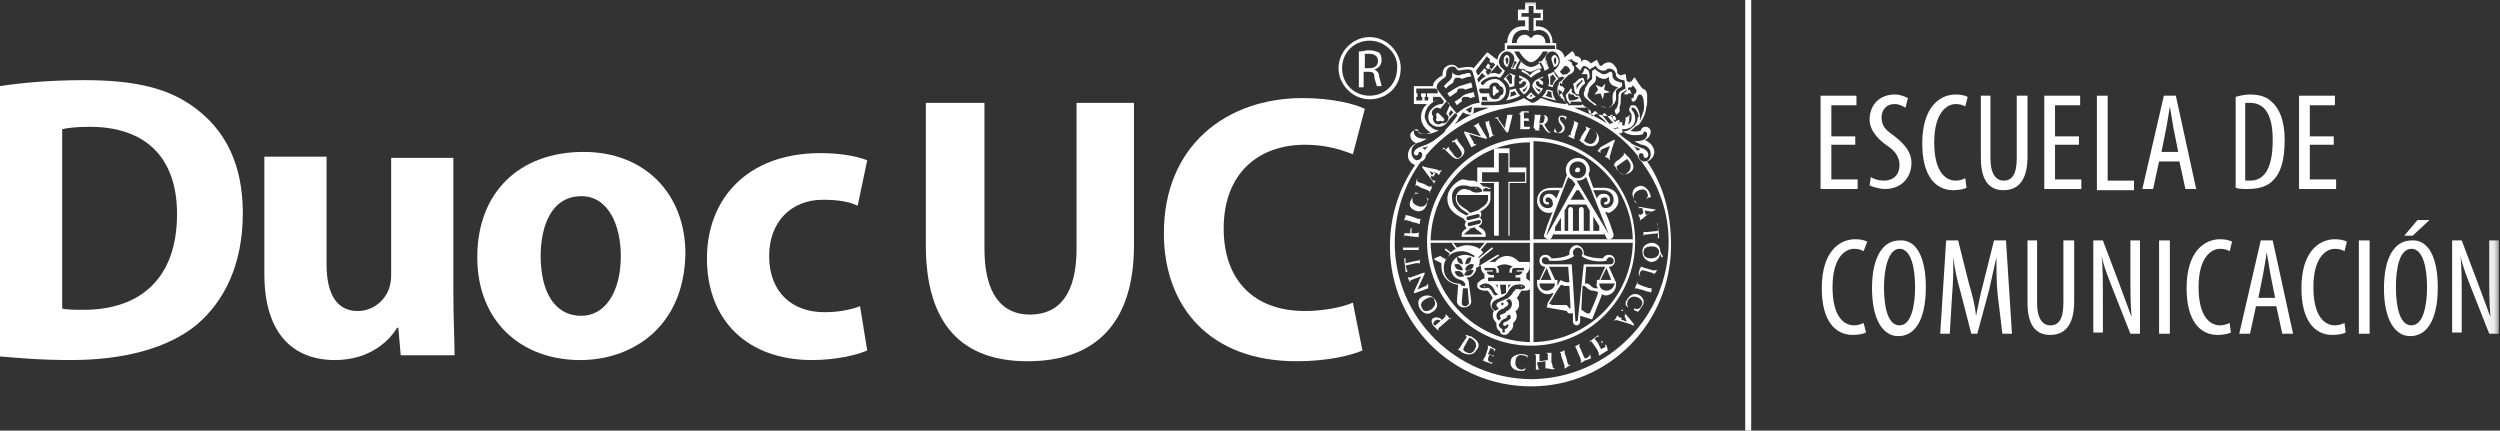 <svg width="209" height="36" viewBox="0 0 209 36" fill="none" xmlns="http://www.w3.org/2000/svg">
<rect x="0" y="0" width="209" height="36" fill="#333333" stroke="none"/>
<path fill-rule="evenodd" clip-rule="evenodd" d="M145.9 36H146.4V0H145.9V36Z" fill="white"/>
<path fill-rule="evenodd" clip-rule="evenodd" d="M5.2 25.8C5.6 25.9 6.4 25.9 7 25.9C11.7 25.9 14.8 23.3 14.8 17.9C14.8 13 12 10.6 7.5 10.6C6.4 10.6 5.6 10.7 5.2 10.8V25.8ZM0 7.2C1.9 6.9 4.4 6.7 7 6.7C11.4 6.7 14.2 7.4 16.4 9.1C18.8 10.9 20.3 13.7 20.3 17.8C20.3 22.2 18.7 25.2 16.5 27.1C14.1 29.1 10.4 30.1 5.9 30.1C3.2 30.1 1.3 29.9 0 29.8V7.2Z" fill="white"/>
<path fill-rule="evenodd" clip-rule="evenodd" d="M37.9 24.4C37.9 26.6 38 28.3 38 29.7H33.5L33.3 27.4H33.2C32.6 28.4 31 30.1 28 30.1C24.6 30.1 22.1 28 22.1 22.9V13.1H27.3V22.1C27.3 24.5 28.1 26 29.9 26C31.3 26 32.2 25 32.5 24.2C32.6 23.9 32.7 23.5 32.7 23.1V13.2H37.9V24.4Z" fill="white"/>
<path fill-rule="evenodd" clip-rule="evenodd" d="M48.6 26.4C50.6 26.4 51.9 24.4 51.9 21.4C51.9 18.9 50.9 16.4 48.6 16.4C46.1 16.4 45.2 18.9 45.2 21.4C45.2 24.3 46.3 26.4 48.6 26.4M48.5 30.1C43.6 30.1 39.9 26.9 39.9 21.5C39.9 16.1 43.4 12.7 48.8 12.7C53.9 12.7 57.3 16.2 57.3 21.2C57.2 27.3 52.9 30.1 48.5 30.1" fill="white"/>
<path fill-rule="evenodd" clip-rule="evenodd" d="M72.5 29.3C71.6 29.7 69.8 30.1 67.9 30.1C62.5 30.1 59.1 26.8 59.1 21.6C59.1 16.7 62.4 12.8 68.6 12.8C70 12.8 71.5 13 72.5 13.4L71.7 17.2C71.1 16.9 70.2 16.7 68.8 16.7C66.1 16.7 64.3 18.6 64.3 21.4C64.3 24.5 66.3 26.1 68.9 26.1C70.1 26.1 71.1 25.9 71.9 25.6L72.5 29.3Z" fill="white"/>
<path fill-rule="evenodd" clip-rule="evenodd" d="M82.3 8.6V20.8C82.3 24.5 83.7 26.3 86.1 26.3C88.6 26.3 90 24.5 90 20.8V8.6H94.8V20.5C94.8 27.1 91.5 30.2 85.9 30.2C80.5 30.2 77.4 27.2 77.4 20.5V8.6H82.3Z" fill="white"/>
<path fill-rule="evenodd" clip-rule="evenodd" d="M113.9 29.3C113 29.7 111 30.2 108.4 30.2C101.1 30.2 97.3 25.6 97.3 19.5C97.3 12.2 102.5 8.2 108.9 8.2C111.4 8.2 113.299 8.7 114.1 9.1L113.1 12.9C112.1 12.5 110.8 12.1 109.1 12.1C105.3 12.1 102.3 14.4 102.3 19.1C102.3 23.4 104.8 26 109.1 26C110.6 26 112.2 25.7 113.1 25.3L113.9 29.3Z" fill="white"/>
<path fill-rule="evenodd" clip-rule="evenodd" d="M155.1 12.1H153.1V15H155.299V15.8H152.2V8H155.2V8.8H153.1V11.4H155.1V12.1Z" fill="white"/>
<path fill-rule="evenodd" clip-rule="evenodd" d="M156.4 14.8C156.7 15 157.1 15.1 157.5 15.1C158.299 15.1 158.799 14.6 158.799 13.8C158.799 13.1 158.4 12.6 157.799 12.2C157.2 11.8 156.299 11 156.299 10C156.299 8.8 157.1 7.9 158.4 7.9C158.9 7.9 159.299 8.1 159.5 8.2L159.299 9C159.1 8.9 158.799 8.7 158.4 8.7C157.6 8.7 157.299 9.3 157.299 9.8C157.299 10.6 157.7 10.9 158.4 11.4C159.299 12.1 159.799 12.8 159.799 13.6C159.799 14.9 158.9 15.8 157.6 15.8C157.1 15.8 156.5 15.6 156.299 15.5L156.4 14.8Z" fill="white"/>
<path fill-rule="evenodd" clip-rule="evenodd" d="M164.4 15.7C164.2 15.8 163.799 15.9 163.299 15.9C161.799 15.9 160.7 14.7 160.7 12C160.7 8.9 162.2 7.9 163.5 7.9C164 7.9 164.299 8 164.5 8.1L164.299 8.9C164.1 8.8 163.9 8.7 163.5 8.7C162.7 8.7 161.7 9.5 161.7 11.9C161.7 14.3 162.6 15.1 163.5 15.1C163.799 15.1 164.1 15 164.299 14.9L164.4 15.7Z" fill="white"/>
<path fill-rule="evenodd" clip-rule="evenodd" d="M166.4 8V13.2C166.4 14.6 166.9 15.1 167.5 15.1C168.2 15.1 168.6 14.6 168.6 13.2V8H169.5V13.1C169.5 15.1 168.7 15.9 167.5 15.9C166.299 15.9 165.6 15.1 165.6 13.2V8H166.4Z" fill="white"/>
<path fill-rule="evenodd" clip-rule="evenodd" d="M173.8 12.1H171.8V15H174V15.8H170.901V8H173.901V8.8H171.8V11.4H173.8V12.1Z" fill="white"/>
<path fill-rule="evenodd" clip-rule="evenodd" d="M175.3 8H176.2V15.1H178.401V15.9H175.3V8Z" fill="white"/>
<path fill-rule="evenodd" clip-rule="evenodd" d="M182.1 12.7L181.7 10.7C181.6 10.1 181.499 9.5 181.4 8.9C181.299 9.5 181.2 10.2 181.1 10.7L180.7 12.7H182.1ZM180.499 13.5L179.999 15.8H179.1L180.9 8H181.9L183.6 15.8H182.7L182.2 13.5H180.499Z" fill="white"/>
<path fill-rule="evenodd" clip-rule="evenodd" d="M187.8 15.1H188.101C189.101 15.1 190 14.4 190 11.7C190 9.7 189.401 8.6 188.101 8.6H187.7V15.1H187.8ZM186.901 8.1C187.2 8 187.7 7.9 188.101 7.9C188.901 7.9 189.5 8.1 189.901 8.5C190.5 9 191 10 191 11.7C191 13.5 190.601 14.5 190.101 15C189.601 15.6 188.8 15.8 187.901 15.8C187.5 15.8 187.2 15.8 186.901 15.7V8.1Z" fill="white"/>
<path fill-rule="evenodd" clip-rule="evenodd" d="M195.1 12.1H193.1V15H195.299V15.8H192.2V8H195.2V8.8H193.1V11.4H195.1V12.1Z" fill="white"/>
<path fill-rule="evenodd" clip-rule="evenodd" d="M156 27.8C155.8 27.9 155.4 28 154.9 28C153.4 28 152.3 26.8 152.3 24.1C152.3 21 153.8 20 155.101 20C155.601 20 155.9 20.1 156.101 20.2L155.8 21C155.601 20.9 155.4 20.8 155 20.8C154.2 20.8 153.2 21.6 153.2 24C153.2 26.4 154.101 27.2 155 27.2C155.3 27.2 155.601 27.1 155.8 27L156 27.8Z" fill="white"/>
<path fill-rule="evenodd" clip-rule="evenodd" d="M157.5 24C157.5 25.6 157.8 27.2 158.8 27.2C159.8 27.2 160.101 25.5 160.101 24C160.101 22.5 159.8 20.8 158.8 20.8C157.9 20.8 157.5 22.4 157.5 24M161 24C161 26.9 160 28.1 158.7 28.1C157.4 28.1 156.5 26.7 156.5 24.1C156.5 21.5 157.4 20.1 158.8 20.1C160.2 20 161 21.5 161 24" fill="white"/>
<path fill-rule="evenodd" clip-rule="evenodd" d="M167 24.6C166.9 23.6 166.9 22.4 166.9 21.5L166.3 24.2L165.3 27.9H164.8L163.9 24.4C163.601 23.4 163.4 22.4 163.3 21.5C163.3 22.4 163.3 23.5 163.2 24.6L163 27.9H162.2L162.7 20.1H163.7L164.601 23.7C164.9 24.7 165.101 25.5 165.2 26.4C165.4 25.5 165.5 24.8 165.8 23.7L166.7 20.1H167.7L168.2 27.9H167.4L167 24.6Z" fill="white"/>
<path fill-rule="evenodd" clip-rule="evenodd" d="M170.3 20.1V25.3C170.3 26.7 170.8 27.2 171.401 27.2C172.101 27.2 172.5 26.7 172.5 25.3V20.1H173.401V25.2C173.401 27.2 172.601 28 171.401 28C170.2 28 169.5 27.2 169.5 25.3V20.1H170.3Z" fill="white"/>
<path fill-rule="evenodd" clip-rule="evenodd" d="M175 27.9V20.1H175.8L177.2 23.8C177.5 24.6 177.9 25.7 178.2 26.5C178.101 25.3 178.101 24.3 178.101 22.9V20.1H178.9V27.9H178.101L176.601 24.1C176.3 23.3 175.9 22.4 175.7 21.4C175.8 22.4 175.8 23.4 175.8 25.1V27.8H175V27.9Z" fill="white"/>
<mask id="mask0" mask-type="alpha" maskUnits="userSpaceOnUse" x="0" y="0" width="209" height="36">
<path fill-rule="evenodd" clip-rule="evenodd" d="M0 36H208.9V0H0V36Z" fill="white"/>
</mask>
<g mask="url(#mask0)">
<path fill-rule="evenodd" clip-rule="evenodd" d="M180.5 27.9H181.4V20.1H180.5V27.9Z" fill="white"/>
<path fill-rule="evenodd" clip-rule="evenodd" d="M186.5 27.8C186.3 27.9 185.9 28 185.4 28C183.9 28 182.8 26.8 182.8 24.1C182.8 21 184.3 20 185.601 20C186.101 20 186.4 20.1 186.601 20.2L186.4 21C186.2 20.9 186 20.8 185.601 20.8C184.8 20.8 183.8 21.6 183.8 24C183.8 26.4 184.7 27.2 185.601 27.2C185.9 27.2 186.2 27.1 186.4 27L186.5 27.8Z" fill="white"/>
<path fill-rule="evenodd" clip-rule="evenodd" d="M190.2 24.9L189.8 22.9C189.7 22.3 189.6 21.7 189.5 21.1C189.4 21.7 189.3 22.4 189.2 22.9L188.8 24.9H190.2ZM188.6 25.6L188.1 27.9H187.2L189 20.1H190L191.7 27.9H190.8L190.3 25.6H188.6Z" fill="white"/>
<path fill-rule="evenodd" clip-rule="evenodd" d="M196.1 27.8C195.9 27.9 195.499 28 194.999 28C193.499 28 192.4 26.8 192.4 24.1C192.4 21 193.9 20 195.2 20C195.7 20 195.999 20.1 196.2 20.2L195.999 21C195.799 20.9 195.6 20.8 195.2 20.8C194.4 20.8 193.4 21.6 193.4 24C193.4 26.4 194.299 27.2 195.2 27.2C195.499 27.2 195.799 27.1 195.999 27L196.1 27.8Z" fill="white"/>
<path fill-rule="evenodd" clip-rule="evenodd" d="M197.2 27.9H198.1V20.1H197.2V27.9Z" fill="white"/>
<path fill-rule="evenodd" clip-rule="evenodd" d="M203.1 18.4L201.7 19.7H200.999L202.1 18.4H203.1ZM200.299 24C200.299 25.6 200.6 27.2 201.6 27.2C202.6 27.2 202.9 25.5 202.9 24C202.9 22.5 202.6 20.8 201.6 20.8C200.6 20.8 200.299 22.4 200.299 24V24ZM203.799 24C203.799 26.9 202.799 28.1 201.499 28.1C200.2 28.1 199.299 26.7 199.299 24.1C199.299 21.5 200.2 20.1 201.6 20.1C202.999 20 203.799 21.5 203.799 24V24Z" fill="white"/>
<path fill-rule="evenodd" clip-rule="evenodd" d="M205 27.9V20.1H205.8L207.2 23.8C207.5 24.6 207.9 25.7 208.2 26.5C208.101 25.3 208.101 24.3 208.101 22.9V20.1H208.9V27.9H208.101L206.601 24.1C206.3 23.3 205.9 22.4 205.7 21.4C205.8 22.4 205.8 23.4 205.8 25.1V27.8H205V27.9Z" fill="white"/>
<path fill-rule="evenodd" clip-rule="evenodd" d="M131.9 14.4C132 14.4 132.1 14.3 132.1 14.2C132.1 14.1 132 14 131.9 14C131.799 14 131.7 14.1 131.7 14.2C131.6 14.3 131.7 14.4 131.9 14.4" fill="white"/>
<path fill-rule="evenodd" clip-rule="evenodd" d="M124.1 23.9V23.9C123.999 24 124.1 24 124.1 24C124.2 24 124.2 24 124.1 23.9C124.2 23.9 124.2 23.9 124.1 23.9" fill="white"/>
<path fill-rule="evenodd" clip-rule="evenodd" d="M127.2 24V24C127.3 23.9 127.2 23.9 127.2 23.9C127.1 23.9 127.1 23.9 127.2 24C127.1 24 127.1 24 127.2 24" fill="white"/>
<path fill-rule="evenodd" clip-rule="evenodd" d="M122.1 22.7C122.299 22.8 122.4 23.1 122.4 23.1C122.4 23.1 122.1 23.2 121.9 23.1C121.7 23 121.6 22.7 121.6 22.7C121.6 22.7 121.9 22.6 122.1 22.7V22.7ZM121.799 21.5C121.799 21.5 121.999 21.5 122.2 21.7C122.299 21.9 122.299 22.1 122.299 22.1C122.299 22.1 122.1 22.1 121.9 21.9C121.799 21.7 121.799 21.5 121.799 21.5V21.5ZM122.1 22.2C122.299 22.4 122.299 22.6 122.299 22.6C122.299 22.6 121.999 22.6 121.799 22.5C121.6 22.3 121.6 22.1 121.6 22.1C121.6 22.1 121.999 22 122.1 22.2V22.2ZM122.2 21C122.6 21 122.999 21.2 123.299 21.4L123.2 21.5C122.999 21.4 122.7 21.3 122.499 21.3C121.799 21.3 121.299 21.8 121.299 22.4C121.299 22.9 121.6 23.3 122.1 23.4C122.4 23.5 122.499 23.7 122.499 23.8V23.9H122.2C122.2 23.8 122.1 23.7 121.799 23.7C121.1 23.6 120.7 23.1 120.7 22.4C120.7 21.6 121.299 21 122.2 21V21ZM122.6 21.7C122.7 21.5 122.999 21.5 122.999 21.5C122.999 21.5 122.999 21.7 122.9 21.9C122.799 22.1 122.499 22.1 122.499 22.1C122.499 22.1 122.499 21.9 122.6 21.7V21.7ZM122.7 22.2C122.9 22 123.2 22.1 123.2 22.1C123.2 22.1 123.2 22.4 122.999 22.5C122.799 22.7 122.499 22.6 122.499 22.6C122.499 22.6 122.499 22.3 122.7 22.2V22.2ZM122.9 23C122.7 23.1 122.4 23 122.4 23C122.4 23 122.499 22.7 122.7 22.6C122.9 22.5 123.2 22.6 123.2 22.6C123.2 22.6 123.1 22.9 122.9 23V23ZM122.799 25.3C122.799 25.5 122.6 25.6 122.499 25.6C122.299 25.6 122.2 25.5 122.2 25.3L122.299 24.1H122.7L122.799 25.3ZM124.1 22.4H124.9C124.999 22.4 125.1 22.5 125.1 22.6V22.8H125.299V22.6C125.299 22.5 125.2 22.3 125.1 22.3H124.999H125.1C125.299 22.2 125.499 22.1 125.799 22.1C125.999 22.1 126.299 22.2 126.499 22.3H126.4C126.299 22.4 126.2 22.5 126.2 22.6V22.8H126.4V22.6C126.4 22.5 126.499 22.4 126.6 22.4H127.4V22.6H126.799V22.7H127.299C127.2 22.9 127.1 23 126.9 23H126.7V23.2H126.9H126.999H127.1V23.5H124.4V23.2H124.6H124.7H124.9V23H124.7C124.499 23 124.299 22.9 124.299 22.7H124.799V22.6H124.2C124.1 22.6 124.1 22.5 124.1 22.4V22.4ZM126.1 24.1V23.8H126.299L126.1 24.1ZM125.4 23.8H125.9V24.5C125.799 24.5 125.7 24.6 125.6 24.6H125.499L125.4 23.8ZM127.499 24V24C127.499 24.1 127.299 24.2 127.1 24.2C126.9 24.2 126.799 24.1 126.7 24.2C126.6 24.3 126.499 24.4 126.4 24.6C126.299 24.7 126.2 24.8 126.1 24.9C125.999 25 125.799 25 125.7 25.1C125.6 25.1 125.499 25.2 125.4 25.2C125.2 25.3 125.1 25.4 125.1 25.5C125.1 25.6 125.2 25.7 125.299 25.8C125.2 25.9 125.1 25.9 124.999 26C124.9 25.9 124.7 25.8 124.7 25.6C124.7 25.4 124.799 25.2 124.999 25.1C125.1 25 125.299 25 125.4 24.9C125.6 24.8 125.7 24.8 125.799 24.7C125.9 24.6 125.9 24.6 125.999 24.5C126.299 23.9 126.6 23.8 126.799 23.8C127.299 23.7 127.499 23.9 127.499 24V24ZM125.499 25.4C125.499 25.3 125.6 25.3 125.6 25.3C125.7 25.3 125.7 25.4 125.7 25.4C125.7 25.5 125.6 25.5 125.6 25.5C125.6 25.6 125.499 25.5 125.499 25.4V25.4ZM125.999 26V26C125.999 26 125.9 26 125.9 26.1C125.799 26.2 125.7 26.2 125.499 26.3C125.4 26.3 125.4 26.4 125.4 26.4C125.4 26.5 125.4 26.5 125.499 26.6C125.4 26.7 125.4 26.7 125.299 26.8C125.2 26.7 125.1 26.6 125.1 26.4C125.1 26.2 125.2 26.1 125.299 26C125.4 25.9 125.6 25.8 125.7 25.8L125.799 25.7C125.999 25.6 126.1 25.5 126.1 25.4C126.1 25.3 125.999 25.2 125.9 25.1C125.999 25.1 126.1 25 126.2 25C126.299 25.1 126.4 25.2 126.4 25.4C126.4 25.7 126.2 25.9 125.999 26V26ZM125.9 26.9C125.799 26.9 125.7 27 125.7 27C125.7 27 125.6 27.1 125.7 27.2C125.7 27.2 125.799 27.3 125.9 27.2C125.9 27.2 125.999 27.1 126.1 27.1V27.2C126.1 27.3 125.999 27.5 125.799 27.5V27.7C125.799 27.8 125.799 27.8 125.7 27.8C125.6 27.8 125.6 27.8 125.6 27.7V27.5C125.499 27.5 125.299 27.3 125.299 27.2C125.299 27.1 125.299 27.1 125.4 27C125.499 26.8 125.6 26.7 125.9 26.6L125.999 26.5C125.999 26.5 125.999 26.4 125.9 26.4H125.999C126.1 26.4 126.1 26.3 126.2 26.3C126.299 26.4 126.299 26.5 126.299 26.6C126.2 26.7 126.1 26.8 125.9 26.9V26.9ZM124.999 23.8H125.2V24.1C125.2 24.1 125.1 23.8 124.999 23.8V23.8ZM124.799 24.5C124.7 24.3 124.6 24.2 124.499 24.1C124.4 24 124.299 24.1 124.1 24.1C123.9 24.1 123.7 24 123.7 24V23.9C123.799 23.8 123.999 23.7 124.2 23.7C124.4 23.7 124.799 23.8 124.999 24.4C125.1 24.5 125.2 24.6 125.299 24.6C125.2 24.6 125.1 24.7 124.999 24.7C124.999 24.7 124.9 24.7 124.799 24.5V24.5ZM119.9 21.7L120.499 22V22.2C120.499 23 120.9 23.6 121.799 23.8H121.9L121.799 25.2C121.799 25.5 122.1 25.7 122.4 25.7C122.7 25.7 122.999 25.5 122.999 25.2L122.799 23.7V23.6C122.799 23.5 122.7 23.3 122.6 23.2C122.7 23.2 122.9 23.2 122.999 23.1C123.299 22.9 123.299 22.7 123.4 22.6V22.4L123.799 22.2V22.3C123.799 22.5 123.9 22.8 124.1 22.9V23.2V23.3C123.9 23.3 123.7 23.5 123.6 23.6L123.499 23.7V23.9V24C123.6 24.2 123.9 24.3 124.1 24.3H124.4C124.4 24.4 124.499 24.4 124.6 24.6C124.7 24.7 124.7 24.8 124.799 24.9C124.7 25 124.6 25.2 124.6 25.4C124.6 25.7 124.7 25.8 124.9 26C124.799 26.1 124.799 26.2 124.799 26.4C124.799 26.6 124.9 26.8 125.1 27V27.2C125.1 27.4 125.2 27.6 125.4 27.7C125.4 27.9 125.6 28 125.799 28C125.999 28 126.2 27.8 126.2 27.7C126.4 27.6 126.499 27.4 126.499 27.2V27C126.7 26.8 126.799 26.7 126.799 26.4C126.799 26.2 126.7 26.1 126.7 26C126.9 25.9 126.999 25.7 126.999 25.4C126.999 25.2 126.9 25 126.799 24.9C126.9 24.8 126.999 24.7 126.999 24.6C127.1 24.5 127.1 24.4 127.2 24.3H127.499C127.799 24.3 128.1 24.1 128.1 24V23.9V23.7L127.999 23.6C127.9 23.5 127.799 23.4 127.6 23.3V22.9C127.799 22.7 127.9 22.5 127.9 22.2V21.9H127.6H126.999C126.7 21.6 126.4 21.4 125.999 21.4C125.6 21.4 125.2 21.6 124.999 21.9H124.499L125.299 21.4V21.3H125.2L123.7 22.2H123.6C123.7 22.1 123.7 21.9 123.7 21.9V21.7L124.799 20.8V20.7H124.7L123.6 21.6V21.5L123.999 21.1L123.9 21L123.799 20.9L124.299 20.3V20.2H124.2L123.7 20.8C123.4 20.6 122.999 20.5 122.6 20.5C122.299 20.5 122.1 20.6 121.799 20.7L121.499 20.3H121.4V20.4L121.7 20.8C121.499 20.9 121.4 21 121.299 21.1L120.9 20.8H120.799V20.9L121.2 21.2C121.1 21.4 120.999 21.5 120.9 21.7L120.4 21.4C119.9 21.6 119.9 21.6 119.9 21.7C119.799 21.7 119.9 21.7 119.9 21.7V21.7Z" fill="white"/>
<path fill-rule="evenodd" clip-rule="evenodd" d="M134.3 24.3C133.901 24.3 133.7 24 133.7 23.7H135C134.901 24 134.7 24.3 134.3 24.3V24.3ZM132.901 26.2H132.7C132.601 26.2 132.401 26 132.2 25.9L132.3 23.9H132.401C132.5 23.9 132.601 24 132.7 24.1C132.8 24.2 133 24.3 133.2 24.3C133.3 24.3 133.5 24.4 133.601 24.4C133.601 24.7 132.901 26.2 132.901 26.2V26.2ZM131.901 26.8V26.8C131.8 26.9 131.7 26.9 131.7 26.8L131.401 22.1H129.2C129.101 22.1 128.901 22 128.901 21.8C128.901 21.6 129 21.5 129.2 21.5C129.3 21.5 129.5 21.6 129.5 21.8C130 21.8 130.901 21.9 131.601 21.4C131.5 21.3 131.5 21.2 131.5 21.1C131.5 20.9 131.7 20.7 131.901 20.7C132.101 20.7 132.3 20.9 132.3 21.1C132.3 21.2 132.3 21.3 132.2 21.4C132.901 21.9 133.8 21.9 134.3 21.8C134.3 21.7 134.401 21.5 134.601 21.5C134.7 21.5 134.901 21.6 134.901 21.8C134.901 22 134.8 22.1 134.601 22.1H132.401L131.901 26.8ZM131.2 25.8C131.101 25.6 131 25.5 130.901 25.5H130.401H129.8C129.7 25.5 129.601 25.4 129.5 25.4C129.601 25.2 130.401 23.9 130.5 23.8C130.601 23.8 130.7 23.9 130.8 23.9H131.2L131.3 25.8C131.3 25.7 131.2 25.8 131.2 25.8V25.8ZM129.3 24.3C128.901 24.3 128.7 24 128.7 23.7H130C130 24 129.7 24.3 129.3 24.3V24.3ZM130 23.4L129.5 22.3H131.101L131.2 23.6H130.901C130.7 23.5 130.601 23.5 130.601 23.5L130.5 23.4L130.401 23.5L130.2 23.9V23.7V23.4H130ZM129.3 22.4L129.7 23.4H128.8L129.3 22.4ZM133.601 24.1H133.401C133.2 24.1 133.101 24 133 23.9C132.901 23.8 132.8 23.7 132.601 23.7H132.5L132.601 22.3H134.2L133.7 23.4H133.5V23.7C133.401 23.8 133.5 24 133.601 24.1V24.1ZM134.7 23.4H133.8L134.3 22.4L134.7 23.4ZM135 23.4L134.5 22.3C134.8 22.3 135 22.1 135 21.8C135 21.5 134.8 21.3 134.5 21.3C134.3 21.3 134.101 21.4 134 21.6C133.401 21.6 132.8 21.5 132.401 21.3V21.1C132.401 20.8 132.101 20.5 131.8 20.5C131.5 20.5 131.2 20.8 131.2 21.1V21.3C130.8 21.5 130.3 21.6 129.7 21.6C129.601 21.4 129.401 21.3 129.2 21.3C128.901 21.3 128.7 21.5 128.7 21.8C128.7 22.1 128.901 22.3 129.2 22.3L128.7 23.4H128.5V23.7C128.5 24.2 128.901 24.6 129.401 24.6C129.601 24.6 129.7 24.5 129.901 24.5L129.401 25.3L129.3 25.7L131 26C131 26.1 131.101 26.2 131.2 26.2H131.5V26.9C131.5 27.1 131.7 27.2 131.8 27.2C132 27.2 132.101 27 132.101 26.9V26.4L133.101 26.7L133.901 24.7V24.6C134 24.6 134.101 24.7 134.2 24.7C134.7 24.7 135.101 24.3 135.101 23.8V23.5H135V23.4Z" fill="white"/>
<path fill-rule="evenodd" clip-rule="evenodd" d="M122.3 15.5C122.5 15.5 122.7 15.5 122.901 15.6H123.401C123.7 15.6 123.901 15.9 123.901 15.9V16C123.901 16 123.8 16.1 123.401 16.1C123.2 16.1 123 16 122.901 15.9C122.8 15.9 122.601 15.8 122.401 15.8C122.101 15.8 121.7 16.1 121.7 16.6C121.7 17 122 17.3 122.2 17.5C122.5 17.7 122.7 17.8 122.8 17.9C122.7 17.9 122.7 18 122.601 18C122.101 17.8 121.401 17.4 121.401 16.6C121.3 15.9 121.8 15.5 122.3 15.5V15.5ZM124.401 16.3V16.6C124.401 17 124.101 17.2 123.8 17.4C123.7 17.5 123.5 17.6 123.5 17.6L122.901 17.8C122.8 17.7 122.601 17.5 122.401 17.4C122.101 17.2 121.8 17 121.8 16.6V16.3H124.401ZM123.7 18.7L122.901 18.9C122.8 18.9 122.7 18.9 122.7 18.8C122.7 18.7 122.7 18.6 122.8 18.6L123.601 18.4C123.7 18.4 123.8 18.4 123.8 18.5C123.8 18.6 123.7 18.7 123.7 18.7V18.7ZM122.7 18.1L123.5 17.9C123.601 17.9 123.7 17.9 123.7 18C123.7 18.1 123.7 18.2 123.601 18.2L122.8 18.4C122.7 18.4 122.601 18.4 122.601 18.3C122.601 18.2 122.601 18.1 122.7 18.1V18.1ZM123.901 19.6V19.6H122.401C122.401 19.5 122.8 19.3 122.901 19.1L123.3 19C123.3 19.2 123.901 19.4 123.901 19.6V19.6ZM123.901 14.4H125.3V12.8H126.101V14.4H127.5V15.2H126.101V19.7H125.3V15.2H123.901V14.4ZM121 16.6C121 17.6 121.8 18 122.401 18.3C122.401 18.4 122.5 18.5 122.601 18.5L122.5 18.6C122.5 18.7 122.401 18.8 122.5 18.9C122.5 19 122.601 19 122.601 19.1C122.401 19.2 122.2 19.4 122.2 19.6V19.8H124.2V19.6C124.2 19.3 123.901 19.1 123.7 19L123.601 18.9C123.601 18.9 123.901 18.8 123.901 18.5C123.901 18.4 123.8 18.2 123.7 18.2L123.8 18.1C123.8 18 123.901 17.9 123.8 17.8C123.8 17.7 123.8 17.7 123.7 17.7C123.8 17.7 123.8 17.6 123.901 17.6C124.2 17.4 124.601 17.1 124.601 16.6V16H124V15.8C124.101 15.8 124.2 15.7 124.2 15.7C124.3 15.7 124.401 15.8 124.5 15.8C124.601 15.8 124.601 15.8 124.601 15.7H124.5C124.401 15.7 124.3 15.6 124.2 15.6H124C124 15.6 123.8 15.4 123.7 15.3H124.901V19.7H126.2V15.3H127.601V14H126.2V12.4H124.901V14H123.5V15.2C123.401 15.2 123.3 15.1 123.2 15.1H122.8C122.8 15.1 122.5 15 122.2 15C121.7 15.2 121 15.8 121 16.6V16.6Z" fill="white"/>
<path fill-rule="evenodd" clip-rule="evenodd" d="M133.8 16.9C133.8 16.6 133.901 16.5 134.2 16.5C134.3 16.5 134.401 16.6 134.401 16.7C134.401 16.8 134.3 16.9 134.2 16.9C134.101 16.9 134.101 17 134.101 17C134.101 17.1 134.2 17.1 134.2 17.1C134.5 17.1 134.601 16.9 134.601 16.7C134.601 16.4 134.401 16.2 134.101 16.2C133.8 16.2 133.601 16.3 133.5 16.6L133.2 15.9H134C134.5 15.9 134.901 16.2 134.901 16.7C134.901 17.1 134.601 17.4 134.2 17.4C134 17.4 133.8 17.2 133.8 16.9V16.9ZM134.5 19.6V19.6L131.8 15.1H131.901C132.2 15.1 132.401 15 132.601 14.8C133.2 16.3 134.5 19.6 134.5 19.6V19.6ZM133.7 19.3H133.2V18.1L133.7 18.9V19.3ZM132.901 19.3H132.401V17.5C132.401 17.4 132.3 17.3 132.2 17.3C132.101 17.3 132 17.4 132 17.5V19.3H131.5V17.5C131.5 17.4 131.401 17.3 131.3 17.3C131.2 17.3 131.101 17.4 131.101 17.5V19.3H130.8V17.6L131.101 17.1H132.601L132.901 17.6V19.3ZM130.5 19.3H130V19L130.5 18.2V19.3ZM131.8 15.9H132L132.5 16.7H131.3L131.8 15.9ZM129.3 19.7V19.7C129.2 19.7 130.5 16.3 131.101 14.8C131.2 14.9 131.3 15 131.401 15L131.7 15.4L129.3 19.7ZM129.401 17.4C129 17.4 128.7 17.1 128.7 16.7C128.7 16.2 129 15.9 129.601 15.9H130.401L130.101 16.6C130 16.4 129.8 16.2 129.5 16.2C129.2 16.2 129 16.4 129 16.7C129 17 129.2 17.1 129.401 17.1C129.5 17.1 129.5 17 129.5 17C129.5 16.9 129.401 16.9 129.401 16.9C129.3 16.9 129.2 16.9 129.2 16.7C129.2 16.6 129.3 16.5 129.401 16.5C129.601 16.5 129.8 16.7 129.8 16.9C129.901 17.2 129.7 17.4 129.401 17.4V17.4ZM131.901 13.5C132.3 13.5 132.601 13.8 132.601 14.2C132.601 14.6 132.3 14.9 131.901 14.9C131.5 14.9 131.2 14.6 131.2 14.2C131.2 13.8 131.5 13.5 131.901 13.5V13.5ZM135.3 16.8C135.3 16.1 134.8 15.7 134.101 15.7H133.2L132.8 14.6C132.8 14.5 132.901 14.4 132.901 14.2C132.901 13.7 132.5 13.2 131.901 13.2C131.401 13.2 130.901 13.6 130.901 14.2C130.901 14.3 130.901 14.5 131 14.6L130.601 15.7H129.7C129 15.7 128.5 16.1 128.5 16.8C128.5 17.3 128.901 17.8 129.5 17.8C129.601 17.8 129.7 17.8 129.8 17.7L129.401 18.7L129.101 19.6C129 19.8 129.2 19.9 129.2 19.9L129.401 20C129.5 20.1 129.601 20 129.7 19.9L129.901 19.5V19.6H130.2H133.8H134.101V19.5L134.3 19.9C134.401 20 134.5 20.1 134.601 20L134.8 19.9C134.8 19.9 134.901 19.8 134.901 19.6L134.601 18.7L134.2 17.7C134.3 17.7 134.401 17.8 134.5 17.8C134.8 17.7 135.3 17.3 135.3 16.8V16.8Z" fill="white"/>
<path fill-rule="evenodd" clip-rule="evenodd" d="M123.4 15.8V15.8C123.5 15.7 123.4 15.7 123.4 15.7C123.299 15.7 123.299 15.7 123.4 15.8C123.299 15.8 123.299 15.8 123.4 15.8" fill="white"/>
<path fill-rule="evenodd" clip-rule="evenodd" d="M131.8 7.1C132 6.9 132.2 6.8 132.2 6.7H132.3V6.8C132.101 7 131.901 7.2 131.8 7.5V7.6V7.5V7.4V7.1ZM131.601 7.5C131.601 7.6 131.7 7.7 131.7 7.8C131.8 7.9 132 7.9 132 7.9V7.8C132 7.3 132.5 7 132.5 7V6.9L132.401 6.6C132.401 6.6 132.401 6.5 132.3 6.5L132 6.6C131.8 6.8 131.601 7 131.5 7C131.601 7.2 131.601 7.4 131.601 7.5V7.5Z" fill="white"/>
<path fill-rule="evenodd" clip-rule="evenodd" d="M132.7 6.2V6.7C132.7 6.7 132.9 6.5 132.9 6.4C132.9 6.2 132.8 5.9 132.8 5.9C132.8 5.9 132.6 5.7 132.5 5.7C132.5 5.7 132.4 5.8 132.4 5.9C132.4 6 132.3 6.1 132.2 6.2H132.7Z" fill="white"/>
<path fill-rule="evenodd" clip-rule="evenodd" d="M121.6 8.5L121.799 8.8C121.9 8.7 121.999 8.6 122.2 8.5V8.4V8.3C122.2 8.2 122.299 8.1 122.4 8.1H122.6C122.7 8.1 122.799 8.1 122.9 8.2C122.999 8.2 123.2 8.1 123.299 8.1L123.2 7.7C122.9 7.8 122.6 7.8 122.299 8C122.1 8.2 121.799 8.4 121.6 8.5" fill="white"/>
<path fill-rule="evenodd" clip-rule="evenodd" d="M121 7.8L121.2 8.1C121.4 8 121.601 7.8 121.8 7.7C121.8 7.6 121.9 7.4 122 7.4H122.2C122.3 7.4 122.4 7.4 122.5 7.5C122.7 7.4 122.9 7.4 123.101 7.3L123 6.9C122.7 7 122.3 7.1 122 7.2C121.601 7.4 121.3 7.6 121 7.8" fill="white"/>
<path fill-rule="evenodd" clip-rule="evenodd" d="M121.5 6.9V6.9C121.5 6.7 121.601 6.6 121.7 6.5H121.9C122 6.5 122.101 6.5 122.2 6.6C122.5 6.5 122.7 6.4 123 6.4C123 6.3 122.9 6.2 122.9 6.1H122.8C122.7 6.1 122.601 6.1 122.4 6.2H122.3C122.2 6.2 122.101 6.3 121.9 6.3C121.7 6.3 121.601 6.2 121.4 6.1C121.5 6 121.4 6 121.4 6V6.1V6.2V6.3C121.4 6.6 121.101 6.8 121 6.9L120.7 7.2C120.7 7.2 120.8 7.3 120.9 7.4C121 7.2 121.2 7.1 121.5 6.9" fill="white"/>
<path fill-rule="evenodd" clip-rule="evenodd" d="M129.8 6.2C129.901 6.3 130 6.5 130.101 6.6C130.101 6.6 129.901 6.7 129.8 7.1H129.601V6.9V6.4C129.7 6.3 129.8 6.3 129.8 6.2M129.401 7.2C129.601 7.2 129.8 7.3 129.8 7.3C129.901 6.9 130.101 6.7 130.3 6.6C130.2 6.5 130 6.3 129.901 6C129.7 6.1 129.5 6.2 129.401 6.2C129.401 6.3 129.5 6.5 129.5 6.8C129.5 7 129.5 7.1 129.401 7.2" fill="white"/>
<path fill-rule="evenodd" clip-rule="evenodd" d="M126.4 6.3V6.8V7H126.2C126.1 6.7 125.9 6.5 125.9 6.5C126 6.4 126.1 6.3 126.2 6.1C126.299 6.3 126.299 6.3 126.4 6.3M125.7 6.6C125.799 6.7 126.1 6.9 126.2 7.3C126.299 7.3 126.5 7.2 126.6 7.2V6.9C126.6 6.6 126.6 6.4 126.7 6.3C126.6 6.3 126.4 6.2 126.2 6.1C126 6.3 125.799 6.5 125.7 6.6" fill="white"/>
<path fill-rule="evenodd" clip-rule="evenodd" d="M126.3 7.7C126.401 7.7 126.5 7.7 126.601 7.6C126.7 7.7 126.7 7.8 126.8 7.9C126.601 8 126.5 8 126.2 8.1C126.3 8 126.3 7.9 126.3 7.7M125.901 8.4C126.5 8.3 126.901 8.1 127.101 8C127 7.9 126.8 7.7 126.7 7.4C126.601 7.4 126.5 7.5 126.2 7.5C126.2 8 126 8.3 125.901 8.4" fill="white"/>
<path fill-rule="evenodd" clip-rule="evenodd" d="M128 7.9L128.101 8L128 8.1C128 8.1 127.9 8.1 127.9 8C127.9 8 128 8 128 7.9M127.601 8.1C127.7 8.2 127.8 8.3 128 8.3C128.2 8.2 128.3 8.1 128.4 8.1C128.3 8 128.101 7.9 128 7.7C127.9 7.8 127.7 8 127.601 8.1" fill="white"/>
<path fill-rule="evenodd" clip-rule="evenodd" d="M126 4.8C126 4.8 126.101 4.9 126.101 5C126.101 5.1 126.101 5.2 126 5.4C125.9 5.3 125.9 5.2 125.9 5.1C125.8 5 125.9 4.8 126 4.8M126 5.6C126.101 5.5 126.2 5.2 126.2 4.9C126.2 4.8 126.101 4.6 126 4.6C125.8 4.6 125.7 4.8 125.7 5.1C125.7 5.4 125.9 5.6 126 5.6" fill="white"/>
<path fill-rule="evenodd" clip-rule="evenodd" d="M129.4 7.6C129.5 7.6 129.6 7.7 129.7 7.7C129.7 7.9 129.7 8 129.799 8.2C129.5 8.1 129.4 8.1 129.2 8C129.299 7.9 129.4 7.8 129.4 7.6M130.1 8.4C130 8.3 129.799 8 129.799 7.6C129.5 7.5 129.4 7.5 129.299 7.5C129.2 7.8 129 8 128.9 8.1C129.1 8.1 129.5 8.3 130.1 8.4" fill="white"/>
<path fill-rule="evenodd" clip-rule="evenodd" d="M127 6.5C127.2 6.6 127.4 6.6 127.4 6.6C127.4 6.6 127.2 6.6 127.101 6.8H127V6.5ZM127.7 7.1C127.7 7.1 127.7 7.4 127.4 7.7C127.3 7.6 127.3 7.6 127.3 7.5C127.601 7.4 127.7 7.1 127.7 7.1V7.1ZM127.2 7V7C127.2 6.9 127.3 6.8 127.4 6.8C127.5 6.8 127.5 6.8 127.601 6.9C127.601 7 127.5 7.2 127.3 7.3L127 7.4C127.101 7.6 127.2 7.7 127.4 7.9C127.7 7.7 127.9 7.4 127.9 7.1C127.9 6.7 127.5 6.5 127 6.3V6.8V7H127.2Z" fill="white"/>
<path fill-rule="evenodd" clip-rule="evenodd" d="M130 4.8C130.101 4.8 130.101 4.9 130.101 5.1C130.101 5.2 130.101 5.3 130 5.4C129.9 5.2 129.9 5.1 129.9 5C129.9 4.9 130 4.8 130 4.8M130.3 5.1C130.3 4.9 130.101 4.6 130 4.6C129.8 4.6 129.7 4.8 129.7 4.9C129.7 5.1 129.9 5.5 129.9 5.6C130.101 5.6 130.3 5.4 130.3 5.1" fill="white"/>
<path fill-rule="evenodd" clip-rule="evenodd" d="M128.3 7.1C128.3 7.1 128.3 7.4 128.8 7.5C128.8 7.6 128.7 7.6 128.7 7.7C128.3 7.4 128.3 7.1 128.3 7.1M129 6.5V6.8H128.901C128.8 6.6 128.601 6.6 128.601 6.6C128.601 6.6 128.8 6.6 129 6.5M128.601 7.9C128.8 7.7 128.901 7.6 129 7.4L128.7 7.3C128.5 7.2 128.401 7.1 128.401 6.9C128.401 6.8 128.5 6.8 128.601 6.8C128.7 6.8 128.7 6.9 128.7 7L129 7.1V6.9V6.4C128.5 6.6 128.101 6.8 128.101 7.2C128.2 7.4 128.3 7.6 128.601 7.9" fill="white"/>
<path fill-rule="evenodd" clip-rule="evenodd" d="M134 8.3L134.101 7.8L134.601 7.7L134.101 7.5L134.2 7L133.9 7.3L133.4 7.1L133.601 7.5L133.3 7.9L133.8 7.8L134 8.3Z" fill="white"/>
<path fill-rule="evenodd" clip-rule="evenodd" d="M133.3 6.9C133.5 6.7 133.401 6.3 133.401 6.3C133.5 6.4 133.601 6.4 133.7 6.5C133.8 6.5 133.901 6.6 134.101 6.6C134.3 6.6 134.401 6.5 134.5 6.4V6.5V6.6C134.5 6.9 134.8 7.2 135 7.2C135 7.2 135.101 7.3 135.3 7.3C135.3 7.3 135.101 7.4 134.901 7.7C134.7 8.1 134.901 8.5 134.8 8.7C134.7 8.9 134.5 9 134.401 9H134.3L134 8.9C133.901 8.9 133.7 8.8 133.5 8.8C133.401 8.7 133.3 8.6 133.101 8.5L132.901 8.3C132.8 8.2 132.601 8 132.8 7.7C132.8 7.3 133 7.2 133.3 6.9M132.5 7.5C132.5 7.6 132.401 7.7 132.401 7.8C132.401 8 132.5 8.2 132.7 8.3L132.901 8.5C133.101 8.6 133.2 8.7 133.3 8.8H133.401C133.5 8.8 133.7 8.8 133.901 8.9L134.2 9H134.401C134.601 9 134.7 8.9 134.8 8.8C134.901 8.7 134.901 8.7 135 8.6C135 8.5 135.101 8.4 135.101 8.3V8.1V7.8V7.7V7.6C135.2 7.4 135.3 7.4 135.5 7.3L135.601 7.2V6.9H135.5C135.401 6.9 135.3 6.8 135.2 6.8C135.101 6.8 134.8 6.6 134.8 6.3V6.2C134.8 6.1 134.7 6 134.7 6H134.601C134.5 6 134.5 6.1 134.401 6.1C134.3 6.2 134.2 6.2 134.101 6.2C134 6.2 133.901 6.2 133.8 6.1C133.8 6.1 133.601 6 133.5 5.9L133.401 5.8H133.3C133.3 5.8 133.2 5.8 133.2 5.9H133.101V6V6.2V6.4V6.5V6.6C133 6.7 132.901 6.8 132.8 6.9C132.601 7.3 132.5 7.3 132.5 7.5" fill="white"/>
<path fill-rule="evenodd" clip-rule="evenodd" d="M124.9 8C125 8 125 7.8 125.1 7.8C125.2 7.7 125.299 7.8 125.299 7.6C125.299 7.5 125.1 7.5 125.1 7.4C125 7.3 125.1 7.2 124.9 7.2C124.799 7.2 124.799 7.3 124.799 7.4V7.8C124.799 7.9 124.799 8 124.9 8" fill="white"/>
<path fill-rule="evenodd" clip-rule="evenodd" d="M120.3 9.5C120.2 9.4 120.101 9.4 120.101 9.5C120 9.6 120.101 9.7 120.101 9.8C120.101 9.9 120 10 120.101 10.1C120.2 10.2 120.3 10.1 120.401 10.1C120.5 10.1 120.601 10.2 120.7 10.1C120.8 10 120.7 9.9 120.7 9.9L120.3 9.5Z" fill="white"/>
<path fill-rule="evenodd" clip-rule="evenodd" d="M128.1 31.7C121.799 31.7 116.6 26.6 116.6 20.3C116.6 17.8 117.4 15.4 118.799 13.5C118.9 13.5 118.999 13.4 118.999 13.4C119.1 13.3 119.2 13.2 119.2 13C121.299 10.5 124.4 8.9 127.999 8.8C131.6 8.8 134.799 10.4 136.9 13C136.999 13.4 137.299 13.5 137.299 13.6C138.7 15.5 139.499 17.8 139.499 20.2C139.499 26.5 134.4 31.6 128.1 31.7V31.7ZM119.4 12.2C119.2 12.4 119.2 12.4 119.1 12.6V12.5C118.999 12.4 118.999 12.4 118.9 12.4L118.999 12.3C118.999 12.4 119.4 12.2 119.4 12.2V12.2ZM117.999 12.7C117.999 12.4 118.1 12.2 118.4 12C118.499 11.9 118.6 11.9 118.7 11.9L119.1 11.7L119.299 11.6H119.2C118.499 11.6 118.2 11.4 118.2 11C118.2 10.9 118.299 10.8 118.4 10.8C118.499 10.8 118.6 10.9 118.6 11V11.1C118.7 11.2 119.1 11.2 119.299 11.2C119.7 11.2 120.1 11 120.299 10.9C120.1 10.9 119.799 10.8 119.6 10.6C119.299 10.4 119.2 10.1 119.1 9.8C119.1 9.5 119.2 9.2 119.4 8.9C119.9 8.3 120.499 8.3 120.499 8.3C120.6 8.3 120.7 8.4 120.7 8.5C120.7 8.6 120.6 8.7 120.499 8.7C120.499 8.7 119.999 8.7 119.6 9.2C119.499 9.3 119.4 9.6 119.4 9.8C119.4 10 119.499 10.3 119.7 10.4C119.799 10.5 119.999 10.6 120.299 10.6C120.499 10.6 120.799 10.5 120.999 10.2C121.2 9.9 121.499 9.6 121.6 9.5C121.7 9.4 121.9 9.6 121.799 9.7C121.6 10 121.299 10.4 120.799 10.9V11C120.499 11.3 120.2 11.5 119.799 11.8C119.4 12 119.299 12.1 119.2 12.1L118.7 12.3C118.6 12.3 118.499 12.4 118.499 12.4C118.299 12.5 118.2 12.7 118.2 12.8C118.2 12.9 118.299 13 118.4 13C118.499 13 118.6 12.9 118.6 12.8V12.7H118.7C118.799 12.7 118.9 12.8 118.9 12.9C118.9 13.3 118.6 13.4 118.4 13.4C118.2 13.3 117.999 13.1 117.999 12.7V12.7ZM119.1 8.4V8.1H119.2V7.8H118.799V8.1H118.9V8.4H118.4V8.1H118.499V7.8H118.4V7.4H119.999C120.2 7.5 120.2 7.6 120.2 7.8H119.299V8.1H119.4V8.4H119.1ZM120.6 8.3H120.499C120.499 8.3 120.2 8.3 119.799 8.5V8.1H120.4C120.4 8.1 120.499 8.2 120.6 8.3V8.3ZM120.9 9.5C120.999 9.6 121.1 9.7 121.1 9.8C121.1 10.1 120.9 10.3 120.7 10.3H120.499C120.499 10.3 120.4 10.4 120.299 10.4C119.999 10.4 119.799 10.2 119.799 9.9V9.7C119.799 9.7 119.7 9.6 119.7 9.5C119.7 9.4 119.7 9.3 119.799 9.2C119.9 9.1 119.999 9 120.1 9C120.2 9 120.299 9 120.4 9.1L120.9 8.5C120.9 8.5 120.999 8.5 121.1 8.6C121.2 8.7 121.2 8.8 121.2 8.8L120.9 9.5ZM121.1 9.5C121.1 9.5 121.2 9.4 121.299 9.2C121.4 9.3 121.4 9.3 121.499 9.4C121.4 9.5 121.299 9.6 121.2 9.8C121.2 9.7 121.2 9.6 121.1 9.5V9.5ZM120.6 6.6V6.6C120.799 6.5 120.9 6.4 120.9 6.2C120.9 6 120.9 5.8 121.2 5.6C121.499 5.5 121.7 5.6 121.799 5.8L121.9 5.9C122.1 5.9 122.4 5.8 122.7 5.8C122.9 5.8 123.1 5.9 123.1 6C123.4 6.8 123.7 8.6 123.7 8.6C123.7 8.6 123.2 8.6 122.7 8.9C122.2 9.1 121.799 9.5 121.799 9.5C121.799 9.5 120.6 8.1 120.1 7.4C120.1 7.1 120.2 6.9 120.6 6.6V6.6ZM124.299 4.7L124.6 5L124.499 5.1L124.7 5.3L124.799 5.2L124.999 5.4L124.7 5.8L124.499 5.6L124.6 5.5L124.4 5.3L124.2 5.6L124.4 5.8L124.499 5.7L124.7 5.9L124.4 6.3L124.2 6L124.299 5.9L124.1 5.7L123.6 6.3C123.499 6.2 123.4 6.1 123.4 5.9L124.299 4.7ZM125.2 5.4C125.2 5.4 125.299 5.7 125.6 5.9C125.499 6 125.4 6.2 125.299 6.2C125.2 6.2 125.1 6.1 124.999 6.1C124.799 6.1 124.7 6.1 124.499 6.2L125.2 5.4ZM124.4 8.4H123.9V8.1H124.299C124.299 8.2 124.299 8.3 124.4 8.4V8.4ZM123.6 6.9L123.499 6.6C123.7 6.4 123.799 6.2 123.9 6.1C123.9 6.1 124.1 6.3 124.2 6.4C123.9 6.5 123.7 6.8 123.6 6.9V6.9ZM123.7 7.4V7.4H124.499C124.499 7.1 124.7 6.9 124.999 6.9C125.299 6.9 125.4 7.2 125.4 7.2C125.499 7.2 125.7 7.3 125.7 7.6C125.7 7.9 125.499 8 125.4 8C125.4 8.1 125.299 8.3 124.999 8.3C124.7 8.3 124.499 8.1 124.499 7.8H123.799C123.7 7.7 123.6 7.6 123.7 7.4V7.4ZM123.2 9.3C123.2 9.3 123.2 9.2 123.2 9.3C123.2 9.1 123.2 9 123.299 9H123.799H124.499C123.999 9.2 123.499 9.3 122.999 9.6C123.2 9.5 123.2 9.4 123.2 9.3V9.3ZM122.999 9.6C122.499 9.8 122.1 10.1 121.6 10.4C121.799 10.2 121.9 10 121.999 9.8C122.1 9.7 122.299 9.4 122.299 9.4C122.4 9.4 122.499 9.5 122.499 9.5C122.799 9.6 122.9 9.6 122.999 9.6V9.6ZM122.999 9.3C122.999 9.3 122.999 9.4 122.9 9.4H122.799C122.799 9.4 122.7 9.2 122.499 9.2C122.6 9.1 122.9 9 123.1 8.9C122.999 9.1 122.999 9.3 122.999 9.3V9.3ZM125.999 4.3C126.299 4.3 126.6 4.6 126.6 4.9C126.6 5.2 126.4 5.6 126.299 5.7C126.4 5.8 126.6 5.8 126.7 5.8C126.7 5.7 126.799 5.4 126.999 5.1V5C126.999 5.1 127.1 5.1 127.2 5.1C126.999 5.4 126.999 5.6 126.9 5.7C127.299 5.8 127.7 6 127.9 6.3C128.1 6 128.499 5.8 128.9 5.7C128.799 5.5 128.7 5.3 128.6 5.2C128.7 5.2 128.7 5.1 128.799 5.1V5.2C128.999 5.5 129.1 5.7 129.1 5.9C129.2 5.9 129.4 5.8 129.499 5.7C129.4 5.6 129.2 5.2 129.2 4.9C129.2 4.6 129.4 4.3 129.799 4.3C130.1 4.3 130.4 4.7 130.4 5.1C130.4 5.4 130.2 5.7 129.9 5.9C130.1 6.2 130.299 6.4 130.299 6.5L130.6 6.4L130.799 6.5C130.6 6.7 130.499 6.8 130.499 6.8C130.4 6.8 130.299 6.9 130.299 7.1C130.2 7.2 130.2 7.4 130.2 7.5C130.2 7.6 130.2 8.1 130.7 8.3V8.4L130.799 8.5L130.9 8.6L130.999 8.7H130.9C129.6 8.6 128.999 8.2 128.799 8.2C128.7 8.3 128.299 8.6 128.1 8.6C127.999 8.6 127.6 8.3 127.4 8.2C127.2 8.3 126.299 8.8 124.7 8.8H123.9C123.799 8.8 123.799 8.5 123.9 8.5H124.799H124.9C125.6 8.5 125.9 8 125.9 7.6C125.9 7.3 125.799 7.1 125.6 6.9C125.4 6.7 125.2 6.6 124.999 6.6C124.4 6.6 124.1 7 124.1 7L123.999 7.1H123.9L123.799 7V6.9C123.799 6.9 124.2 6.4 124.999 6.4C125.2 6.4 125.299 6.5 125.4 6.5C125.6 6.3 125.799 6 125.799 5.9C125.7 5.8 125.299 5.6 125.299 5.1C125.4 4.7 125.6 4.3 125.999 4.3V4.3ZM126.799 5.2C126.7 5.4 126.6 5.5 126.499 5.7H126.4C126.499 5.5 126.6 5.3 126.6 5.1C126.7 5.1 126.799 5.2 126.799 5.2V5.2ZM128.7 5.7C128.7 5.8 128.799 5.9 128.799 6C128.499 6.1 128.2 6.3 127.999 6.5C127.799 6.3 127.499 6.1 127.2 6C127.2 5.9 127.299 5.8 127.299 5.7C127.499 5.9 127.799 6 127.999 6C128.2 5.9 128.499 5.8 128.7 5.7V5.7ZM129.499 5.7V5.7C129.4 5.6 129.299 5.4 129.2 5.2C129.2 5.1 129.299 5.1 129.299 5C129.299 5.2 129.4 5.5 129.499 5.7V5.7ZM127.999 5.6C127.499 5.6 126.9 5 126.6 4.3H126.999C127.299 4.8 127.7 5.2 127.999 5.2C128.299 5.2 128.7 4.8 128.999 4.3H129.4C129.1 5 128.499 5.6 127.999 5.6V5.6ZM125.999 4.1H129.999V3.8H125.999V4.1ZM127.4 2.5C127.6 2.5 127.7 2.5 127.799 2.6V1.4H127.2V1.1H127.799V0.5H128.2V1.1H128.799V1.5H128.2V2.6C128.299 2.6 128.4 2.5 128.6 2.5C129.2 2.5 129.6 2.9 129.6 3.6H129.2C129.2 3.2 128.999 2.9 128.499 2.9C128.2 2.9 128.1 3.1 127.999 3.2C127.9 3.1 127.7 2.9 127.499 2.9C126.999 2.9 126.799 3.3 126.799 3.6H126.4C126.4 2.9 126.799 2.5 127.4 2.5V2.5ZM131.1 5.6C131.2 5.7 131.2 5.8 131.299 5.9C131.299 5.9 131.1 6.1 130.999 6.2C130.9 6.2 130.7 6.2 130.7 6.3C130.6 6.2 130.499 6.1 130.4 6C130.7 5.7 130.799 5.5 130.799 5.5C130.799 5.5 130.9 5.5 131.1 5.6V5.6ZM130.499 8.2C130.299 8 130.299 7.8 130.299 7.7V7.5C130.4 7.5 130.4 7.6 130.499 7.6L130.6 7.7C130.6 7.8 130.4 7.9 130.4 7.9V8.1C130.4 7.9 130.499 8.1 130.499 8.2V8.2ZM132.2 9H132.7L132.799 9.1V9.3C132.799 9.4 132.9 9.5 132.999 9.6C132.499 9.4 132.1 9.2 131.6 9H132.2ZM131.2 8.4C131.2 8.4 131.2 8.3 131.2 8.4C131.1 8.2 131.1 8.1 131.1 8V7.9C131.2 7.8 131.2 7.7 131.2 7.7V7.8L131.299 7.9H131.4H131.499L131.7 8.1H131.9L131.999 8.2C131.7 8.4 131.499 8.4 131.2 8.4V8.4ZM131.299 8.8C131.299 8.7 131.299 8.7 131.299 8.8V8.6V8.5H132.1C132.299 8.5 132.299 8.8 132.2 8.8H131.299ZM134.6 9.6H134.799V9.7C134.799 9.8 134.799 9.9 134.9 10L135.1 10.1C135.1 10.1 135.1 10.2 134.999 10.2C134.799 9.9 134.7 9.7 134.6 9.6V9.6ZM134.299 10.3C133.9 10 133.4 9.8 132.9 9.5C132.999 9.5 133.2 9.5 133.2 9.4L133.299 9.3H133.4C133.499 9.4 133.6 9.5 133.7 9.7C133.999 9.9 134.2 10.1 134.299 10.3V10.3ZM133.999 9.7C133.9 9.5 134.2 9.4 134.2 9.5C134.4 9.7 134.6 10 134.799 10.2L134.9 10.3H134.799C134.7 10.3 134.6 10.3 134.6 10.4C134.299 10.1 134.2 9.9 133.999 9.7V9.7ZM130.999 5.1H131.2V5L131.299 5.1V4.9L131.4 5V4.9L131.499 5.1C131.6 5.1 131.6 5.1 131.7 5.2C131.7 5.2 131.9 5.2 131.9 5.3C131.9 5.4 131.7 5.5 131.7 5.5L131.799 5.6C131.9 5.7 132.1 5.9 132.1 5.9C132.1 5.9 132.2 5.8 132.2 5.7L132.4 5.5C132.499 5.5 132.6 5.6 132.7 5.6C132.799 5.7 132.9 5.8 132.9 5.8L133.4 5.5C133.4 5.5 133.6 5.9 133.999 5.9H134.2C134.4 5.7 134.6 5.7 134.799 5.8C134.999 5.9 135.1 6.1 135.1 6.3C135.1 6.4 135.299 6.6 135.4 6.6C135.499 6.7 135.7 6.7 135.7 6.7H135.799L135.9 7.4C135.299 7.7 135.299 7.7 135.299 8.3C135.299 8.5 135.299 8.7 135.2 8.9C135.2 9 135.1 9.1 134.999 9.2V9.3L135.1 9.6C135.1 9.6 135.4 9.4 135.4 9.3V8.9C135.4 8.9 135.499 8.8 135.499 8.3C135.499 7.9 135.499 7.8 135.7 7.7C135.799 7.7 135.9 7.5 135.999 7.5C135.999 7.7 135.799 7.7 135.799 7.8C135.799 7.9 135.799 7.9 135.9 7.9H135.999C136.1 7.9 136.1 7.8 136.2 7.8C136.299 7.8 136.4 7.8 136.4 7.9V7.8C136.4 7.8 136.299 7.7 136.299 7.6C136.299 7.5 136.2 7.5 136.1 7.5V7.4C136.1 7.3 136.2 7.3 136.299 7.3H136.4L136.499 7.1V7.2H136.6V7.3H136.7V7.4L136.799 7.5V7.6C136.799 7.7 136.799 7.8 136.6 7.9V8C136.6 8.2 136.499 8.2 136.4 8.2V8.4L136.499 8.5C136.9 8.5 136.799 7.9 137.1 7.9C137.299 7.9 137.299 8.1 137.4 8.3C137.4 8.6 137.499 8.8 137.4 9.3C137.299 9.6 137.2 9.8 137.1 10.1V9.9V9.8C137.1 9.5 136.999 9.2 136.799 8.9C136.7 8.8 136.6 8.8 136.499 8.8C136.4 8.8 136.299 8.8 136.299 8.9C136.299 9 136.2 9 136.2 9.1C136.2 9.2 136.2 9.3 136.299 9.4C136.4 9.5 136.4 9.6 136.4 9.8V9.9C136.4 10.1 136.299 10.3 136.1 10.4C136.1 10.3 136.2 10.2 136.2 10.1V9.9C136.2 9.8 136.2 9.7 136.299 9.6C136.2 9.6 136.1 9.8 135.999 9.8H135.9V10L135.799 10.5H135.7L135.6 10.4L135.7 10L135.6 10.3C135.6 10.3 135.6 10.2 135.499 10.2H135.4L135.2 10.6C135.2 10.6 135.299 10.7 135.299 10.8C135.299 10.8 135.2 10.7 135.1 10.7C134.999 10.7 134.999 10.8 134.9 10.8C134.9 10.8 134.9 10.7 134.999 10.7H134.9C134.799 10.7 134.7 10.8 134.7 10.8C134.7 10.8 134.799 10.7 134.9 10.7H134.799H134.7H134.799C134.9 10.7 134.999 10.8 135.1 10.8L135.299 10.4C135.299 10.2 135.4 10.2 135.4 10.1V10C135.4 10 135.2 10.1 135.1 10.1C134.999 10.1 135.1 10 135.1 9.9L134.999 9.7H134.7H134.2L133.799 9.6C133.7 9.6 133.6 9.6 133.499 9.5C133.4 9.5 133.2 9.7 133.2 9.7H133.1L132.999 9.6V9.3C132.9 9.2 132.9 9.2 132.799 9.1L132.499 8.9C132.299 8.8 132.2 8.6 132.2 8.4L131.999 8H131.799C131.799 8 131.6 7.8 131.499 7.8L131.4 7.7V7.5C131.4 7.4 131.299 7.4 131.299 7.4C131.299 7.4 131.2 7.6 131.1 7.7C130.999 7.8 130.9 7.9 130.9 8C130.9 8.1 130.999 8.3 130.999 8.4L131.1 8.5C131.1 8.5 131.2 8.7 131.299 8.7V8.8H131.1V8.7L130.799 8.5C130.799 8.4 130.799 8.2 130.7 8.1C130.7 8 130.6 7.9 130.6 7.9V7.8C130.7 7.7 130.799 7.5 130.799 7.4L130.7 7.3L130.6 7.2C130.499 7.2 130.4 7.2 130.4 7.1V7C130.4 6.9 130.499 6.9 130.499 7H130.6C130.6 6.9 130.6 6.8 130.7 6.7C130.799 6.6 130.9 6.5 130.9 6.5C130.9 6.5 130.999 6.4 131.1 6.3C131.1 6.3 131.2 6.2 131.299 6.2C131.499 6.1 131.6 5.9 131.6 5.8V5.6C131.499 5.5 131.4 5.4 131.4 5.3V5.2C131.299 5.2 131.1 5.1 131.1 5H131.299L130.999 5.1ZM136.9 12.6C136.7 12.4 136.7 12.3 136.499 12.2L136.999 12.4C137.1 12.4 137.1 12.5 137.1 12.5C136.999 12.5 136.999 12.6 136.9 12.6V12.6ZM136.9 9.9C136.9 10.2 136.7 10.5 136.4 10.7C136.2 10.9 135.9 11 135.7 11C135.999 11.2 136.299 11.3 136.7 11.3C137.299 11.3 137.4 11.2 137.4 11.1V11H137.499C137.6 11 137.7 11.1 137.7 11.2C137.7 11.8 136.999 11.8 136.7 11.8H136.6C136.7 11.8 136.799 11.9 136.799 11.9C137.2 12.1 137.2 12.1 137.299 12.1C137.4 12.1 137.499 12.2 137.6 12.2C137.9 12.4 137.999 12.6 137.999 12.9C137.999 13.2 137.799 13.5 137.499 13.5C137.2 13.5 136.999 13.3 136.999 13C136.999 12.9 137.1 12.8 137.2 12.8C137.299 12.8 137.4 12.9 137.4 13C137.4 13.2 137.499 13.2 137.6 13.2C137.7 13.2 137.799 13.1 137.799 12.9C137.799 12.8 137.7 12.6 137.499 12.5C137.4 12.4 137.4 12.4 137.299 12.4L136.799 12.2C136.799 12.2 136.299 12 136.299 11.9C135.999 11.7 135.7 11.5 135.4 11.2L135.299 11.1C135.299 11.1 135.499 11.2 135.6 11.1C135.7 11 135.6 10.8 135.6 10.8H135.7H135.799C136.1 10.8 136.4 10.6 136.4 10.6C136.6 10.4 136.7 10.2 136.7 10V9.9C136.7 9.6 136.6 9.4 136.499 9.3C136.499 9.3 136.4 9.2 136.4 9.1V9H136.499C136.6 9 136.6 9 136.7 9.1C136.9 9.3 136.999 9.6 136.999 9.8C136.9 9.8 136.9 9.8 136.9 9.9V9.9ZM137.7 13.5C137.999 13.4 138.299 13.1 138.299 12.7C138.299 12.5 138.2 12.1 137.7 11.8C137.6 11.8 137.6 11.7 137.499 11.7C137.799 11.6 137.999 11.3 137.999 11C137.999 10.8 137.799 10.6 137.6 10.6C137.499 10.6 137.4 10.6 137.299 10.7C137.2 10.8 137.2 10.8 137.2 10.9C137.2 10.9 136.999 11 136.7 11C136.6 11 136.499 11 136.299 10.9C136.4 10.9 136.6 10.7 136.7 10.6C136.799 10.5 136.999 10.5 137.1 10.3C137.4 9.9 137.499 9.6 137.6 9.2C137.6 9 137.7 8.8 137.7 8.6V8.2V8C137.7 7.9 137.7 7.5 137.299 7.4C137.299 7.4 136.7 6.6 136.7 6.5H136.6L136.4 6.8C136.299 6.8 136.299 6.8 136.2 6.9L136.1 6.8H135.999L135.9 6.2H135.799L135.499 6.3C135.499 6.3 135.4 6.3 135.299 6.2L135.2 6.1V6C135.2 5.7 134.999 5.5 134.799 5.3C134.6 5.2 134.299 5.1 133.9 5.5H133.799C133.7 5.5 133.7 5.4 133.7 5.4L133.499 5L132.999 5.3C132.7 5 132.6 5 132.4 5C132.299 5 132.299 5.1 132.2 5.2V5.1C132.2 4.9 131.999 4.7 131.799 4.7H131.7C131.7 4.6 131.499 4.3 131.499 4.3H131.4L130.799 4.8C130.7 4.4 130.499 4.2 130.1 4.1V3.6H129.799C129.799 2.8 129.299 2.2 128.499 2.2H128.4V1.7H128.999V0.8H128.4V0.2H127.499V0.8H126.9V1.7H127.499V2.2H127.299C126.499 2.2 125.999 2.8 125.999 3.6H125.799V4.2C125.499 4.3 125.2 4.6 125.2 5L124.9 4.8L124.4 4.4H124.299L123.2 5.7C123.1 5.6 122.9 5.6 122.7 5.6C122.4 5.6 121.999 5.7 121.9 5.7C121.6 5.3 121.2 5.4 120.999 5.5C120.799 5.6 120.6 5.8 120.6 6.2V6.3C120.6 6.3 120.499 6.3 120.499 6.4H120.4C119.999 6.7 119.799 6.9 119.799 7.2H118.2V8.7H119.299C119.2 8.8 118.799 9.1 118.799 9.8C118.799 10.6 119.499 11 119.6 11.1C119.499 11.1 119.299 11.2 119.2 11.2H118.7C118.7 11 118.499 10.9 118.299 10.9C118.1 10.9 117.9 11.1 117.9 11.3C117.9 11.8 118.299 11.9 118.4 12C118.299 12 117.7 12.3 117.7 13C117.7 13.4 117.999 13.7 118.299 13.8C116.999 15.7 116.2 18 116.2 20.6C116.2 27.1 121.499 32.3 127.999 32.3C134.499 32.3 139.7 27 139.7 20.5C139.7 17.7 138.999 15.4 137.7 13.5V13.5Z" fill="white"/>
<path fill-rule="evenodd" clip-rule="evenodd" d="M128.2 28.6V20.3H136.5C136.4 24.9 132.7 28.5 128.2 28.6V28.6ZM128.2 11.8C132.7 11.9 136.4 15.5 136.5 20H128.2V11.8ZM127.9 20.1H119.6C119.7 15.6 123.3 11.9 127.9 11.9V20.1ZM127.9 28.6C123.4 28.5 119.7 24.8 119.6 20.3H127.9V28.6ZM136.7 20.2C136.7 15.4 132.8 11.5 128 11.5C123.2 11.5 119.3 15.4 119.3 20.2C119.3 25 123.2 28.9 128 28.9C132.8 28.9 136.7 25 136.7 20.2V20.2Z" fill="white"/>
<path fill-rule="evenodd" clip-rule="evenodd" d="M121.1 26.5C121.1 26.5 120.999 26.4 120.9 26.3H120.799C120.9 26.4 120.9 26.4 120.7 26.6L119.999 27.2H119.9C119.799 27.1 119.799 26.9 119.999 26.8C120.1 26.7 120.299 26.7 120.4 26.8H120.499V26.7C120.299 26.5 119.999 26.5 119.799 26.6C119.6 26.8 119.7 27 119.799 27.2C119.9 27.3 119.9 27.3 119.999 27.4C119.999 27.4 120.1 27.5 120.2 27.6H120.299C120.2 27.5 120.2 27.5 120.299 27.4L120.999 26.8C121.2 26.6 121.2 26.6 121.299 26.7V26.6C121.2 26.6 121.1 26.6 121.1 26.5" fill="white"/>
<path fill-rule="evenodd" clip-rule="evenodd" d="M118.9 25.8C118.7 25.5 118.799 25.2 119.2 25C119.7 24.7 119.9 24.9 119.9 25.1C120.1 25.4 119.9 25.7 119.6 25.9C119.2 26.1 119 26 118.9 25.8M120 25.1C119.799 24.7 119.299 24.6 118.9 24.8C118.5 25 118.5 25.4 118.7 25.8C119 26.3 119.5 26.3 119.7 26.1C120.1 25.9 120.299 25.5 120 25.1" fill="white"/>
<path fill-rule="evenodd" clip-rule="evenodd" d="M119.4 24.1C119.4 24.1 119.4 24.2 119.4 24.1C119.5 24.1 119.5 24.1 119.4 24.1V23.9C119.4 23.9 119.4 23.8 119.299 23.7C119.299 23.8 119.299 23.9 119.2 23.9L118.5 24.2L119.1 22.9V22.8H119L117.9 23.2C117.799 23.2 117.7 23.2 117.7 23.1V23.2C117.7 23.3 117.799 23.4 117.799 23.4C117.799 23.4 117.799 23.5 117.9 23.6C117.9 23.6 117.9 23.7 117.9 23.6C117.9 23.5 117.9 23.4 118 23.4L118.799 23.1L118.2 24.4V24.5H118.299L119.4 24.1C119.4 24 119.4 24 119.4 24.1" fill="white"/>
<path fill-rule="evenodd" clip-rule="evenodd" d="M117.7 22.7C117.8 22.7 117.8 22.7 117.7 22.7C117.8 22.6 117.8 22.6 117.7 22.7C117.6 22.6 117.6 22.6 117.6 22.5L117.5 22.2L118.4 22C118.7 22 118.7 22 118.7 22.1V21.9V21.6C118.7 21.7 118.7 21.8 118.4 21.8L117.5 22V21.8C117.5 21.6 117.5 21.6 117.6 21.6H117.4V21.8L117.5 22.6V22.8C117.5 22.7 117.7 22.7 117.7 22.7" fill="white"/>
<path fill-rule="evenodd" clip-rule="evenodd" d="M117.3 21C117.3 20.9 117.3 20.9 117.401 20.9H117.8H118.101H118.5C118.601 20.9 118.601 20.9 118.601 21V20.8V20.5C118.601 20.6 118.601 20.7 118.5 20.7H118.101H117.8H117.401C117.3 20.7 117.3 20.7 117.3 20.6V20.7V20.9V21C117.3 21 117.3 21.1 117.3 21C117.3 21.1 117.3 21 117.3 21" fill="white"/>
<path fill-rule="evenodd" clip-rule="evenodd" d="M117.3 19.9V19.9C117.3 19.7 117.401 19.7 117.5 19.7L118.3 19.8C118.601 19.8 118.601 19.8 118.601 19.9V19.7V19.4V19.3C118.601 19.4 118.601 19.5 118.3 19.5H118V19.2C118 19.1 118.101 19.1 118.101 19.1H117.901C117.901 19.1 118 19.1 117.901 19.2V19.5H117.401V19.2C117.401 19.1 117.401 19.1 117.5 19.1H117.601H117.5H117.401V19.2V19.7C117.3 19.7 117.3 19.8 117.3 19.9C117.2 19.9 117.2 19.9 117.3 19.9" fill="white"/>
<path fill-rule="evenodd" clip-rule="evenodd" d="M117.4 18.5C117.4 18.4 117.5 18.4 117.5 18.4C117.6 18.4 117.6 18.4 117.9 18.5L118.2 18.6C118.4 18.6 118.5 18.7 118.6 18.7C118.7 18.7 118.7 18.8 118.7 18.8V18.6C118.7 18.6 118.7 18.4 118.799 18.3V18.2C118.799 18.3 118.799 18.4 118.7 18.3C118.6 18.3 118.5 18.3 118.299 18.2L118 18.1C117.7 18 117.7 18 117.6 18C117.5 18 117.5 17.9 117.5 17.9V18.1C117.4 18.3 117.4 18.4 117.4 18.5" fill="white"/>
<path fill-rule="evenodd" clip-rule="evenodd" d="M118.3 17.6C118.8 17.8 119.2 17.5 119.3 17C119.3 16.9 119.401 16.7 119.401 16.7V16.6C119.3 16.6 119.2 16.5 119.2 16.5C119.3 16.6 119.401 16.7 119.3 16.9C119.2 17.2 118.901 17.4 118.5 17.2C118.2 17.1 118 16.9 118.101 16.5C118.2 16.3 118.3 16.1 118.5 16.2H118.601C118.601 16.2 118.5 16.1 118.401 16.1H118.3C118.3 16.2 118.2 16.3 118.101 16.5C117.7 17 117.8 17.4 118.3 17.6" fill="white"/>
<path fill-rule="evenodd" clip-rule="evenodd" d="M118.3 15.6C118.3 15.5 118.401 15.5 118.401 15.5C118.5 15.5 118.5 15.5 118.8 15.7L119.101 15.8C119.3 15.9 119.401 15.9 119.5 16C119.601 16 119.601 16.1 119.5 16.1C119.5 16 119.601 15.9 119.601 15.9C119.601 15.9 119.7 15.8 119.7 15.6V15.5C119.7 15.6 119.601 15.6 119.5 15.6C119.401 15.6 119.3 15.5 119.101 15.4L118.8 15.3C118.5 15.2 118.5 15.2 118.5 15.1C118.401 15.1 118.401 15 118.5 14.9C118.5 15 118.401 15.1 118.401 15.1C118.401 15.4 118.3 15.5 118.3 15.6" fill="white"/>
<path fill-rule="evenodd" clip-rule="evenodd" d="M120 14.5L119.8 14.8L119.5 14.3L120 14.5ZM119.8 15.2C119.9 15.3 119.9 15.4 119.8 15.5C119.9 15.4 119.9 15.3 119.9 15.3C119.9 15.3 120 15.2 120 15.1H119.9H119.8L119.7 15L119.601 14.8L119.9 14.4L120.2 14.5V14.6H120.3C120.3 14.6 120.4 14.5 120.4 14.4L120.5 14.3V14.2C120.4 14.3 120.3 14.3 120.2 14.2C119.9 14.1 119.101 14 119 13.9H118.9V14L119.8 15.2Z" fill="white"/>
<path fill-rule="evenodd" clip-rule="evenodd" d="M120.6 12.5C120.7 12.4 120.7 12.4 120.9 12.6L121.299 13C121.6 13.3 121.9 13.4 122.2 13.1C122.499 12.8 122.499 12.5 122.2 12.2L121.9 11.8C121.799 11.7 121.799 11.6 121.9 11.6H121.799C121.7 11.6 121.7 11.7 121.6 11.7C121.6 11.7 121.499 11.8 121.4 11.8V11.9H121.499C121.6 11.8 121.6 11.8 121.7 12L121.999 12.4C122.2 12.7 122.299 12.9 122.1 13.1C121.9 13.3 121.7 13.2 121.499 12.9L121.2 12.5C121.1 12.4 121.1 12.3 121.2 12.3H121.1C120.999 12.3 120.999 12.4 120.9 12.5C120.7 12.3 120.6 12.3 120.6 12.5C120.499 12.4 120.499 12.5 120.6 12.5C120.499 12.5 120.6 12.5 120.6 12.5" fill="white"/>
<path fill-rule="evenodd" clip-rule="evenodd" d="M122.9 12.1C123 12.3 123 12.3 122.9 12.3H123C123.1 12.3 123.2 12.2 123.2 12.2C123.2 12.2 123.299 12.2 123.4 12.1V12C123.299 12.1 123.2 12.1 123.2 11.9L122.799 11.2L124.2 11.6H124.299V11.5L123.7 10.5C123.6 10.4 123.6 10.4 123.7 10.3H123.6C123.5 10.3 123.5 10.4 123.4 10.4C123.4 10.4 123.299 10.5 123.2 10.5V10.6C123.299 10.5 123.299 10.6 123.4 10.7L123.799 11.4L122.5 11H122.4V11.1L122.9 12.1Z" fill="white"/>
<path fill-rule="evenodd" clip-rule="evenodd" d="M124.1 10.2C124.2 10.2 124.2 10.2 124.2 10.3C124.2 10.4 124.2 10.4 124.299 10.7L124.4 11C124.499 11.2 124.499 11.3 124.499 11.4C124.499 11.5 124.499 11.5 124.4 11.5H124.499C124.6 11.5 124.7 11.4 124.7 11.4C124.7 11.4 124.9 11.3 124.999 11.3H124.799C124.799 11.2 124.7 11.1 124.7 10.9L124.6 10.6C124.499 10.3 124.499 10.3 124.499 10.2C124.499 10.1 124.499 10.1 124.6 10.1H124.499C124.4 10.1 124.299 10.2 124.299 10.2C124.299 10.1 124.2 10.2 124.1 10.2C124.1 10.2 123.999 10.2 124.1 10.2" fill="white"/>
<path fill-rule="evenodd" clip-rule="evenodd" d="M125 9.9C125.101 9.9 125.2 9.9 125.2 10L125.9 11L126 11.1L126.101 11L126.4 9.8C126.4 9.6 126.5 9.6 126.5 9.6H126.4H126.2H126H125.9H126V9.7L125.8 10.7L125.3 10C125.3 9.9 125.2 9.9 125.2 9.9L125.3 9.8H125.2C125.101 9.8 125 9.8 125 9.9C125.2 9.8 125.101 9.8 125 9.9C125 9.8 124.9 9.9 125 9.9C124.9 9.9 125 9.9 125 9.9" fill="white"/>
<path fill-rule="evenodd" clip-rule="evenodd" d="M126.9 9.5C127 9.5 127 9.5 127.1 9.6V10V10.3V10.6C127.1 10.8 127.1 10.8 127 10.8H127.2H127.799C127.799 10.8 127.9 10.8 127.9 10.7V10.5C127.9 10.6 127.9 10.6 127.799 10.6H127.6C127.5 10.6 127.4 10.6 127.4 10.5V10.1H127.7C127.799 10.1 127.799 10.2 127.799 10.2V9.9H127.6H127.4V9.4C127.799 9.4 127.799 9.4 127.799 9.5V9.3H127.7H127.2C127.1 9.5 127 9.5 126.9 9.5" fill="white"/>
<path fill-rule="evenodd" clip-rule="evenodd" d="M128.8 9.6H128.901C129.101 9.6 129.2 9.7 129.101 10C129.101 10.2 129 10.3 128.8 10.3C128.7 10.3 128.7 10.3 128.7 10.2L128.8 9.6ZM128.3 10.9H128.5H128.8C128.7 10.9 128.601 10.8 128.7 10.7V10.4H128.901C129 10.5 129 10.6 129.101 10.7C129.2 10.9 129.3 11 129.5 11.1H129.7C129.601 11.1 129.401 11 129.101 10.4C129.3 10.3 129.401 10.1 129.401 10C129.401 9.7 129.2 9.6 128.901 9.6H128.601H128.3H128.2C128.3 9.6 128.3 9.6 128.3 9.8L128.2 10.7C128.401 10.8 128.401 10.8 128.3 10.9C128.3 10.8 128.3 10.8 128.3 10.9C128.3 10.8 128.3 10.9 128.3 10.9V10.9Z" fill="white"/>
<path fill-rule="evenodd" clip-rule="evenodd" d="M130.2 11.1C130.4 11.2 130.7 11.1 130.8 10.8C130.9 10.4 130.4 10.2 130.4 9.9C130.4 9.8 130.5 9.7 130.7 9.8C130.8 9.8 130.9 10 130.9 10.1V10C130.9 9.9 131 9.8 131 9.8C131 9.8 130.9 9.7 130.8 9.7C130.5 9.6 130.3 9.7 130.3 9.9C130.2 10.3 130.7 10.5 130.6 10.8C130.5 11 130.4 11.1 130.2 11.1C130.1 11 130 10.8 130 10.7L129.9 11C129.9 11 130 11.1 130.2 11.1" fill="white"/>
<path fill-rule="evenodd" clip-rule="evenodd" d="M131.1 11.4C131.2 11.4 131.299 11.5 131.299 11.5C131.299 11.5 131.499 11.6 131.6 11.6H131.7C131.6 11.6 131.6 11.5 131.6 11.5C131.6 11.4 131.7 11.3 131.7 11.1L131.799 10.8C131.9 10.5 131.9 10.5 131.9 10.4C131.9 10.3 131.999 10.3 131.999 10.3C131.9 10.3 131.799 10.2 131.799 10.2C131.7 10.2 131.6 10.1 131.6 10.1H131.499C131.6 10.1 131.6 10.2 131.6 10.2C131.6 10.3 131.6 10.3 131.499 10.6L131.4 10.9C131.299 11.1 131.299 11.2 131.299 11.3C131.2 11.3 131.1 11.3 131.1 11.4C130.999 11.3 130.999 11.3 131.1 11.4C130.999 11.3 130.999 11.4 131.1 11.4" fill="white"/>
<path fill-rule="evenodd" clip-rule="evenodd" d="M132.5 11.6L132.9 10.8C132.9 10.7 132.9 10.7 133.101 10.8C133.5 11 133.601 11.3 133.4 11.7C133.2 12.1 132.9 12.1 132.601 11.9C132.4 11.8 132.4 11.8 132.5 11.6M132 11.7V11.7C132.101 11.8 132.2 11.8 132.2 11.9C132.3 11.9 132.4 12 132.5 12.1C132.9 12.3 133.4 12.3 133.601 11.9C133.8 11.5 133.601 11.1 133.101 10.8C133 10.7 132.9 10.7 132.8 10.7C132.8 10.7 132.7 10.6 132.601 10.6H132.5C132.601 10.6 132.601 10.7 132.601 10.8C132.601 10.9 132.5 10.9 132.4 11.1L132.2 11.4C132.101 11.7 132.101 11.7 132 11.7C132 11.6 132 11.6 132 11.7" fill="white"/>
<path fill-rule="evenodd" clip-rule="evenodd" d="M134.6 12.2V12.2L134.4 12.7L134.1 12.4L134.6 12.2ZM133.499 12.5C133.499 12.5 133.4 12.5 133.499 12.5C133.4 12.5 133.4 12.5 133.499 12.5C133.6 12.6 133.6 12.7 133.7 12.7L133.799 12.8V12.7V12.6L133.9 12.5L134.1 12.4L134.4 12.7L134.299 13H134.2V13.1C134.2 13.1 134.299 13.2 134.4 13.2L134.499 13.3C134.6 13.4 134.6 13.4 134.6 13.3C134.499 13.2 134.6 13.1 134.6 13C134.7 12.7 134.9 11.9 134.999 11.8V11.7H134.9L133.799 12.3C133.6 12.6 133.6 12.6 133.499 12.5V12.5Z" fill="white"/>
<path fill-rule="evenodd" clip-rule="evenodd" d="M135.3 13.8L136 13.3C136 13.3 136.101 13.3 136.101 13.4C136.401 13.7 136.401 14.1 136.101 14.4C135.8 14.7 135.5 14.6 135.3 14.3C135.101 14 135.101 13.9 135.3 13.8M134.901 13.7C134.8 13.7 134.8 13.7 134.901 13.7C134.8 13.7 134.8 13.7 134.901 13.7C134.901 13.8 135 13.9 135 13.9C135.101 14 135.101 14.1 135.2 14.2C135.5 14.6 135.901 14.7 136.3 14.4C136.7 14.1 136.601 13.7 136.2 13.2C136.101 13.1 136 13 136 13C136 13 135.901 12.9 135.8 12.8H135.7C135.8 12.9 135.8 12.9 135.7 13C135.7 13 135.601 13.1 135.401 13.3L135.101 13.5C134.901 13.8 134.901 13.8 134.901 13.7" fill="white"/>
<path fill-rule="evenodd" clip-rule="evenodd" d="M136.8 17C136.901 17 136.901 17 136.8 17H137.101H137C136.8 17 136.7 17 136.601 16.7C136.5 16.4 136.601 16.1 137 15.9C137.3 15.8 137.601 15.8 137.7 16.1C137.8 16.3 137.8 16.5 137.601 16.6H137.7C137.7 16.6 137.8 16.5 137.901 16.5H138C138 16.4 138 16.3 137.901 16.1C137.7 15.7 137.3 15.4 136.901 15.6C136.401 15.8 136.401 16.3 136.601 16.7C136.7 16.8 136.8 16.9 136.8 17" fill="white"/>
<path fill-rule="evenodd" clip-rule="evenodd" d="M138.1 17.7V17.7L137.6 18L137.499 17.6L138.1 17.7ZM136.999 17.2V17.2C136.9 17.2 136.9 17.2 136.999 17.2V17.4V17.6V17.5V17.4H137.1H137.299L137.4 17.8L137.1 18C137.1 18 137.1 17.9 136.999 17.9V18C136.999 18 136.999 18.1 137.1 18.2V18.4V18.5C137.1 18.4 137.2 18.3 137.299 18.3C137.499 18.1 138.2 17.6 138.299 17.6C138.299 17.6 138.4 17.6 138.4 17.5H138.299L137.1 17.3C137.1 17.4 136.999 17.3 136.999 17.2V17.2Z" fill="white"/>
<path fill-rule="evenodd" clip-rule="evenodd" d="M138.5 18.7C138.5 18.7 138.4 18.7 138.5 18.7C138.4 18.7 138.5 18.7 138.5 18.7C138.601 18.8 138.601 18.8 138.601 19V19.3L137.7 19.4C137.4 19.4 137.4 19.4 137.4 19.3V19.5V19.8C137.4 19.7 137.4 19.6 137.7 19.6L138.601 19.5V19.7C138.601 19.9 138.601 19.9 138.5 19.9H138.7V19.7L138.601 18.9V18.7H138.5Z" fill="white"/>
<path fill-rule="evenodd" clip-rule="evenodd" d="M138.7 21.1C138.7 21.4 138.4 21.6 138 21.6C137.5 21.6 137.4 21.3 137.4 21.1C137.4 20.7 137.7 20.6 138.1 20.6C138.6 20.6 138.7 20.9 138.7 21.1M139 21.4C139 21.4 138.8 21.1 138.8 21C138.8 20.5 138.4 20.3 138.1 20.3C137.8 20.3 137.3 20.5 137.3 21C137.3 21.5 137.6 21.8 138 21.9C138.4 21.9 138.7 21.7 138.8 21.2C138.8 21.3 138.9 21.5 138.9 21.5H139V21.4C139 21.5 139 21.5 139 21.4" fill="white"/>
<path fill-rule="evenodd" clip-rule="evenodd" d="M138.5 22.5C138.5 22.6 138.4 22.6 138.2 22.6L137.5 22.4C137.2 22.3 137.2 22.3 137.2 22.2C137.2 22.3 137.2 22.4 137.101 22.4C137.101 22.5 137 22.7 137 22.9V23L137.2 23.1C137.101 23 137 23 137.101 22.8C137.2 22.6 137.2 22.6 137.4 22.6L138.101 22.8C138.3 22.9 138.3 22.9 138.3 23C138.3 22.9 138.3 22.8 138.4 22.8C138.5 22.7 138.5 22.6 138.5 22.5C138.601 22.5 138.601 22.5 138.5 22.5" fill="white"/>
<path fill-rule="evenodd" clip-rule="evenodd" d="M138.1 24C138.1 24.1 137.999 24.1 137.999 24.1C137.9 24.1 137.9 24.1 137.6 24L137.299 23.9C137.1 23.8 136.999 23.8 136.9 23.7C136.799 23.7 136.799 23.6 136.9 23.6C136.9 23.7 136.799 23.8 136.799 23.8C136.799 23.8 136.7 24 136.7 24.1V24.2C136.7 24.1 136.799 24.1 136.799 24.1C136.9 24.1 136.999 24.2 137.2 24.2L137.499 24.3C137.799 24.4 137.799 24.4 137.9 24.4C137.999 24.4 137.999 24.5 137.999 24.5C137.999 24.4 138.1 24.3 138.1 24.3C137.999 24.2 138.1 24.1 138.1 24" fill="white"/>
<path fill-rule="evenodd" clip-rule="evenodd" d="M137.1 24.7C136.6 24.4 136.2 24.7 135.999 25.1C135.9 25.2 135.9 25.3 135.9 25.4V25.5L136.1 25.7V25.6C135.999 25.5 135.999 25.4 136.1 25.1C136.299 24.8 136.6 24.7 136.999 24.9C137.299 25.1 137.4 25.3 137.2 25.6C137.1 25.8 136.9 25.9 136.7 25.8H136.6V25.9C136.6 25.9 136.7 26 136.799 26C136.9 26 136.9 26.1 136.9 26.1C136.999 26 137.1 25.9 137.2 25.7C137.499 25.4 137.499 25 137.1 24.7" fill="white"/>
<path fill-rule="evenodd" clip-rule="evenodd" d="M136 26.9V26.9L135.5 26.7L135.8 26.4L136 26.9ZM135.7 26C135.601 25.9 135.601 25.8 135.7 25.7C135.601 25.8 135.601 25.9 135.601 25.9L135.5 26H135.601H135.7L135.8 26.1L135.9 26.3L135.601 26.6L135.3 26.5V26.4H135.2C135.2 26.4 135.101 26.5 135.101 26.6L135 26.7C134.9 26.8 134.9 26.8 135 26.8C135.101 26.7 135.2 26.8 135.3 26.8C135.601 26.9 136.4 27.1 136.5 27.2H136.601V27.1L135.7 26Z" fill="white"/>
<path fill-rule="evenodd" clip-rule="evenodd" d="M123.3 29.2C123.101 29.6 122.8 29.6 122.5 29.4C122.3 29.3 122.3 29.2 122.401 29L122.8 28.3C122.8 28.2 122.8 28.2 123 28.3C123.401 28.5 123.5 28.9 123.3 29.2M123.101 28.2C123 28.1 122.901 28.1 122.8 28.1C122.8 28.1 122.7 28 122.601 28H122.5C122.601 28.1 122.601 28.1 122.601 28.2C122.601 28.3 122.5 28.3 122.401 28.5L122.2 28.8C122 29.2 121.901 29.2 121.901 29.2H121.8C121.901 29.2 122 29.3 122 29.3C122.101 29.3 122.2 29.5 122.3 29.5C122.7 29.7 123.2 29.7 123.401 29.3C123.8 28.9 123.601 28.5 123.101 28.2" fill="white"/>
<path fill-rule="evenodd" clip-rule="evenodd" d="M125.1 29.2C125.1 29.2 124.7 29.1 124.7 29C124.7 29 124.499 28.9 124.4 28.9H124.299C124.4 28.9 124.4 29 124.4 29C124.4 29.1 124.4 29.1 124.299 29.4L124.2 29.7C124.2 29.8 124.1 29.9 124.1 29.9C123.999 30.1 123.999 30.1 123.9 30.1C123.999 30.1 124.1 30.2 124.1 30.2C124.299 30.3 124.499 30.3 124.6 30.4H124.7C124.7 30.4 124.799 30.3 124.799 30.2C124.799 30.3 124.7 30.3 124.7 30.3C124.6 30.3 124.499 30.3 124.499 30.2C124.4 30.2 124.4 30.1 124.4 30C124.4 29.9 124.499 29.8 124.499 29.6L124.7 29.7C124.799 29.7 124.799 29.8 124.799 29.9C124.799 29.8 124.9 29.7 124.9 29.7H124.799H124.6C124.499 29.7 124.4 29.6 124.4 29.6L124.6 29.1C124.9 29.2 124.9 29.2 124.9 29.4C124.999 29.3 124.999 29.2 124.999 29.2H125.1Z" fill="white"/>
<path fill-rule="evenodd" clip-rule="evenodd" d="M127.7 29.7C127.6 29.7 127.5 29.6 127.2 29.6C126.8 29.6 126.3 29.8 126.3 30.2C126.2 30.7 126.6 31 127.1 31H127.4L127.5 30.9C127.5 30.8 127.6 30.7 127.6 30.7C127.5 30.8 127.4 30.9 127.2 30.9C126.9 30.9 126.6 30.6 126.7 30.2C126.7 29.9 126.9 29.6 127.3 29.7C127.5 29.7 127.7 29.8 127.7 30V30.1V29.9V29.7C127.8 29.7 127.7 29.7 127.7 29.7" fill="white"/>
<path fill-rule="evenodd" clip-rule="evenodd" d="M130 30.8C129.9 30.8 129.9 30.8 129.8 30.7C129.8 30.6 129.8 30.5 129.7 30.3V30V29.6C129.7 29.5 129.7 29.5 129.8 29.5H129.7H129.5H129.2C129.3 29.5 129.3 29.5 129.4 29.6V30V30.1L128.7 30.2V30.1V29.7C128.7 29.6 128.7 29.6 128.8 29.6H128.7H128.5H128.2C128.3 29.6 128.3 29.6 128.4 29.7V30.1V30.4V30.8C128.4 30.9 128.4 30.9 128.3 30.9H128.5H128.8C128.7 30.9 128.7 30.9 128.601 30.8C128.601 30.7 128.601 30.6 128.5 30.4V30.3L129.2 30.2V30.3V30.7C129.2 30.8 129.2 30.8 129.101 30.8H129.2H129.4C129.8 30.9 129.9 30.9 130 30.8C130 30.9 130 30.9 130 30.8" fill="white"/>
<path fill-rule="evenodd" clip-rule="evenodd" d="M131.3 30.5H131.101C131.101 30.4 131 30.3 131 30.1L130.901 29.8C130.8 29.5 130.8 29.5 130.8 29.4C130.8 29.3 130.8 29.3 130.901 29.3H130.8C130.7 29.3 130.601 29.4 130.601 29.4C130.5 29.4 130.401 29.4 130.401 29.5C130.401 29.5 130.3 29.5 130.401 29.5C130.5 29.5 130.5 29.5 130.5 29.6C130.5 29.7 130.5 29.7 130.601 30L130.7 30.3C130.8 30.5 130.8 30.6 130.8 30.7C130.8 30.8 130.8 30.8 130.7 30.8H130.8C130.901 30.8 131 30.7 131 30.7C131.101 30.6 131.2 30.6 131.3 30.5C131.401 30.5 131.401 30.5 131.3 30.5C131.401 30.5 131.401 30.5 131.3 30.5" fill="white"/>
<path fill-rule="evenodd" clip-rule="evenodd" d="M132.9 29.6C132.9 29.6 132.9 29.5 132.9 29.6C132.799 29.6 132.799 29.6 132.9 29.6C132.9 29.7 132.9 29.8 132.7 29.9C132.5 30 132.5 30 132.4 29.8L132.1 29.1C132 28.9 132 28.9 132.1 28.8H132C131.9 28.8 131.799 28.9 131.799 28.9L131.6 29C131.7 28.9 131.7 29 131.799 29.2L132.1 29.9C132.2 30.2 132.2 30.2 132.1 30.3H132.2C132.299 30.3 132.4 30.2 132.4 30.2C132.5 30.1 132.7 30.1 132.9 30C133 30 133 29.9 133 29.9C133 29.8 132.9 29.6 132.9 29.6" fill="white"/>
<path fill-rule="evenodd" clip-rule="evenodd" d="M134.2 28.8C134.2 28.8 134.2 28.7 134.2 28.8V29C134.2 29 134.1 29.1 134 29.1C133.9 29.2 133.9 29.2 133.8 29.1L133.6 28.7L133.8 28.6C133.9 28.6 133.9 28.6 134 28.7V28.6C133.9 28.5 133.9 28.4 133.9 28.4V28.5C133.9 28.5 133.9 28.6 133.8 28.6C133.7 28.6 133.7 28.7 133.6 28.7L133.3 28.3C133.6 28.1 133.6 28.1 133.7 28.2C133.6 28.1 133.6 28 133.6 28L133.5 28.1C133.5 28.1 133.2 28.3 133.1 28.4C133.1 28.4 133 28.5 132.9 28.5V28.6C133 28.5 133 28.5 133.1 28.6C133.1 28.7 133.2 28.7 133.3 28.9L133.5 29.2C133.6 29.3 133.6 29.4 133.6 29.4C133.7 29.6 133.7 29.6 133.6 29.7H133.7C133.8 29.7 133.9 29.6 133.9 29.6C134.1 29.5 134.2 29.4 134.4 29.3V29.2C134.3 28.9 134.3 28.8 134.2 28.8" fill="white"/>
<path fill-rule="evenodd" clip-rule="evenodd" d="M114.1 5.7H114.499C114.9 5.7 115.2 5.5 115.2 5.1C115.2 4.7 114.9 4.5 114.499 4.5H114.1V5.7ZM113.7 4.3C113.9 4.3 114.2 4.2 114.4 4.2C114.799 4.2 115.1 4.3 115.299 4.4C115.4 4.5 115.499 4.7 115.499 5C115.499 5.4 115.299 5.7 114.9 5.8C115.1 5.9 115.299 6.1 115.299 6.4C115.4 6.8 115.499 7.1 115.499 7.2H115.1C115.1 7.1 114.999 6.9 114.9 6.5C114.9 6.1 114.799 6 114.4 6H113.999V7.3H113.6V4.3H113.7Z" fill="white"/>
<path fill-rule="evenodd" clip-rule="evenodd" d="M114.5 3.4C113.2 3.4 112.2 4.4 112.2 5.7C112.2 7 113.2 8 114.5 8C115.8 8 116.8 7 116.8 5.7C116.9 4.5 115.8 3.4 114.5 3.4M114.5 8.3C113.101 8.3 111.9 7.1 111.9 5.7C111.9 4.3 113.101 3.1 114.5 3.1C115.9 3.1 117.101 4.3 117.101 5.7C117.101 7.2 116 8.3 114.5 8.3" fill="white"/>
</g>
</svg>
